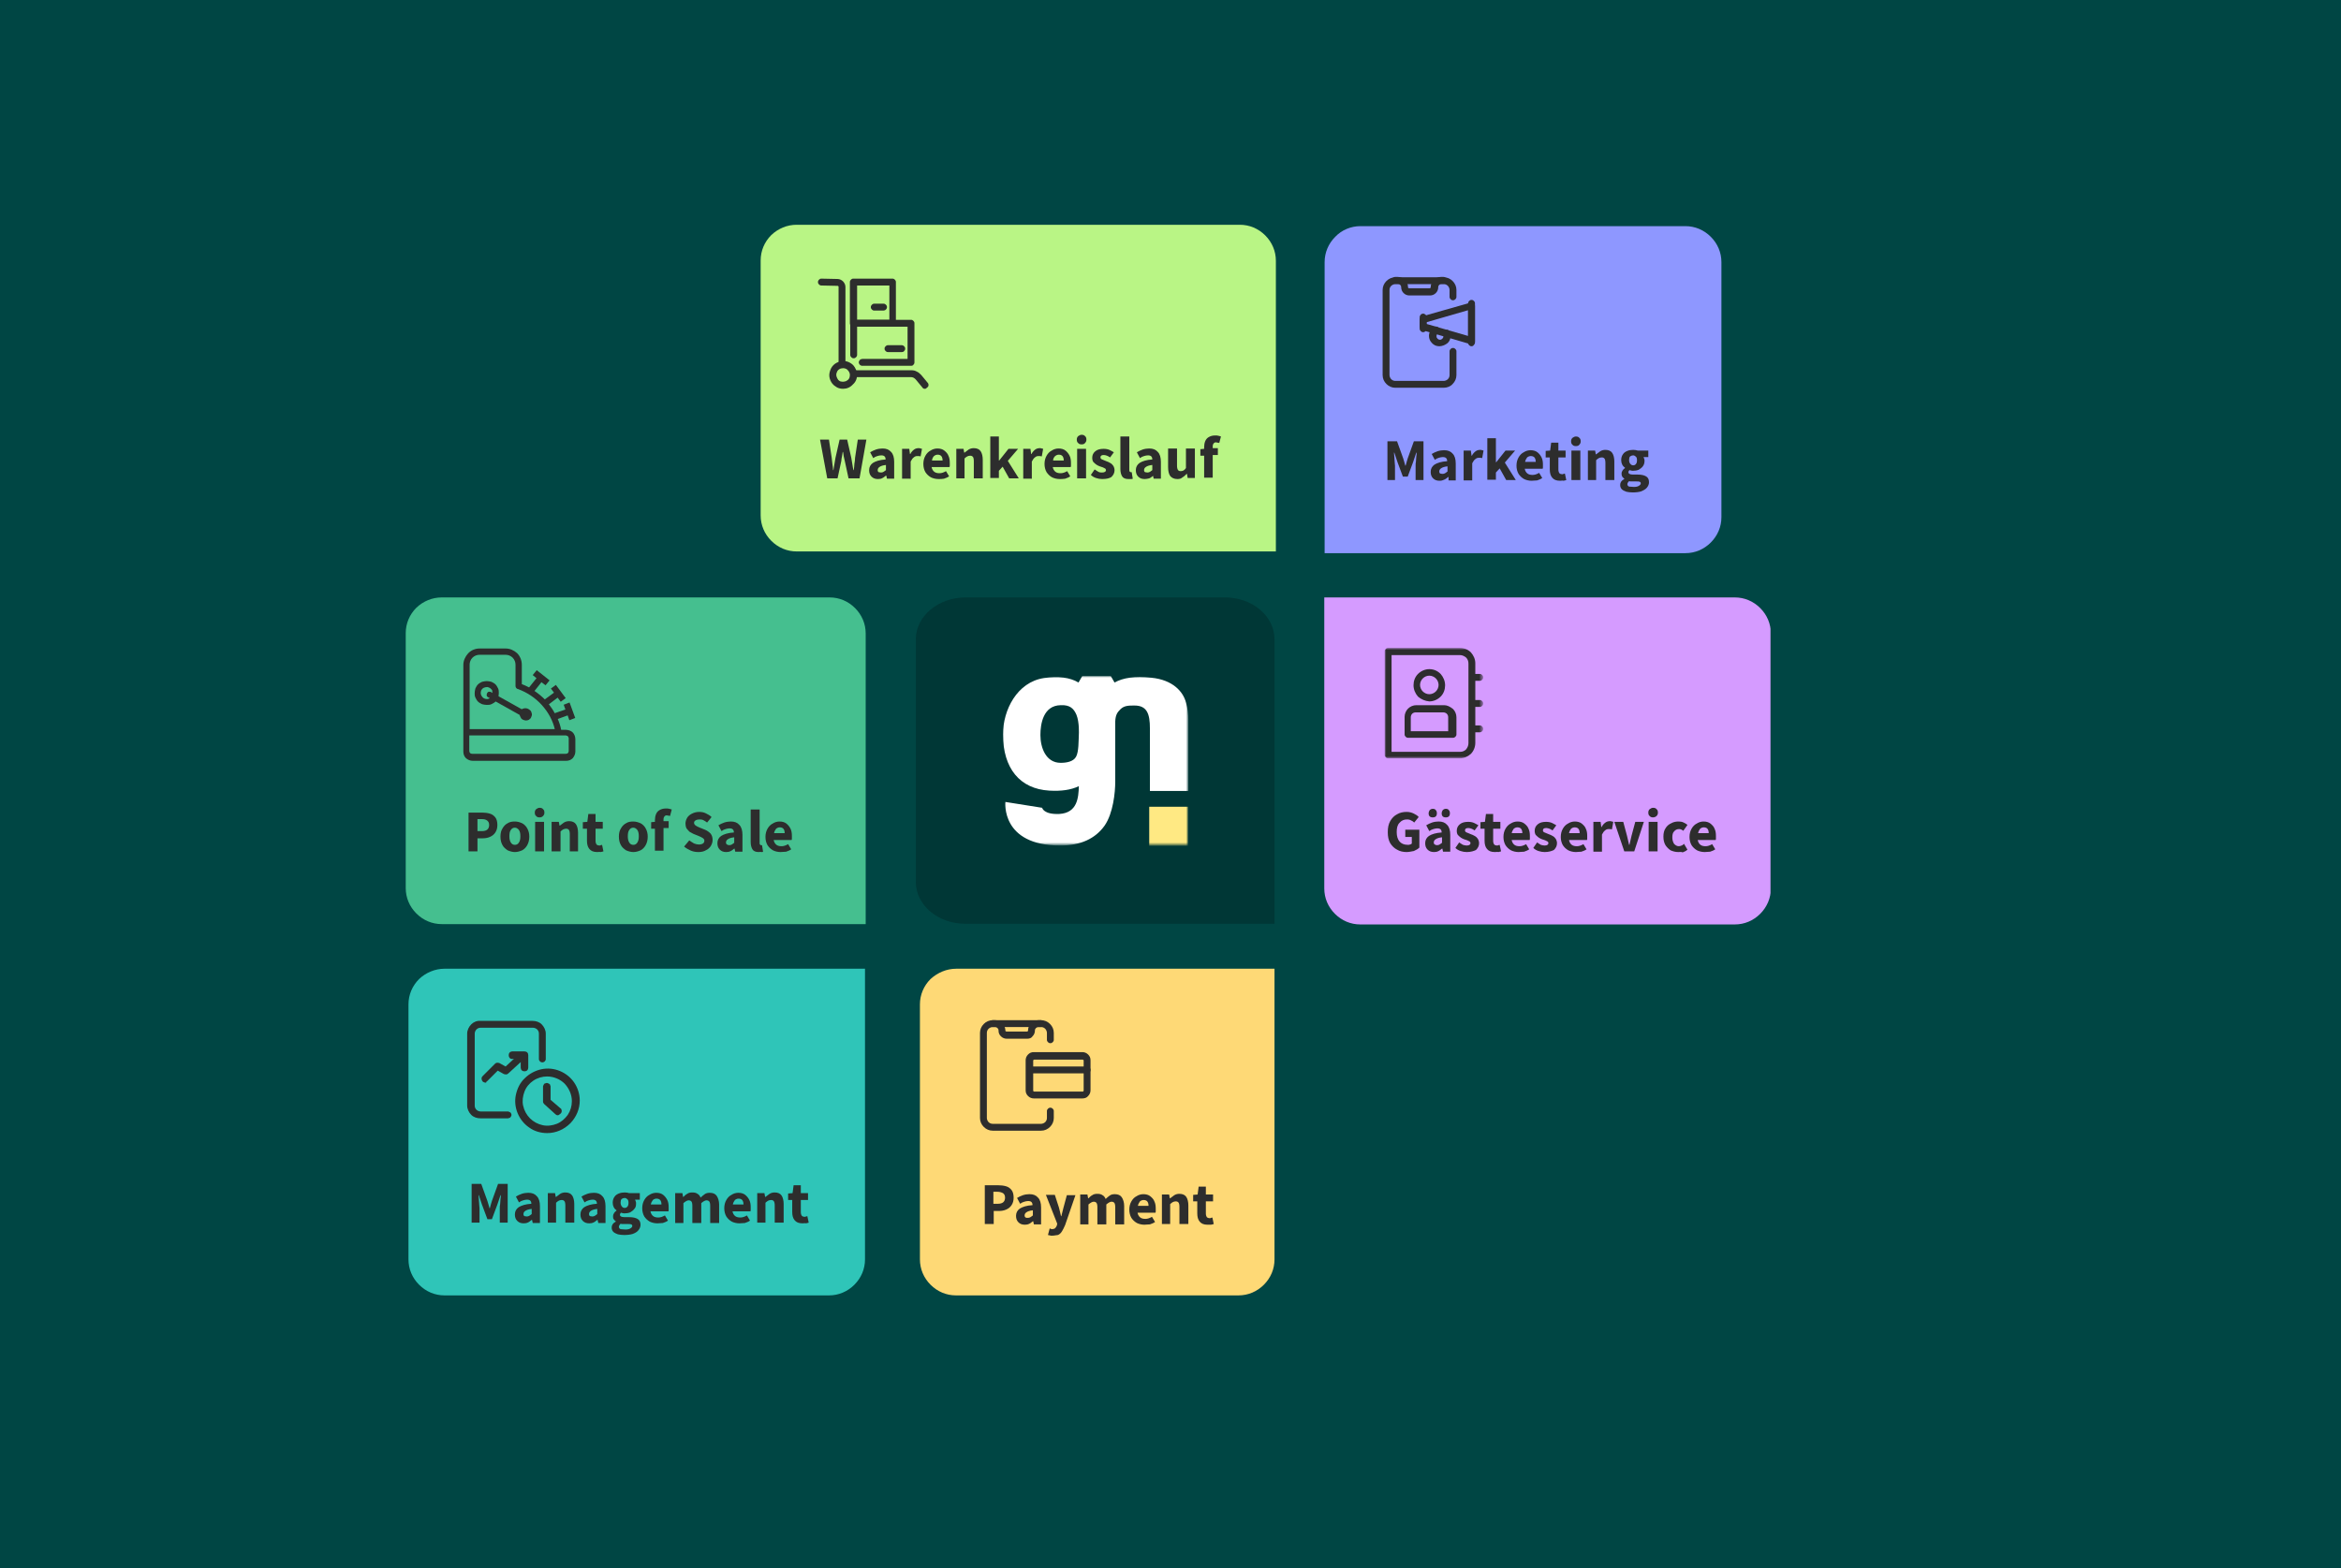 <?xml version="1.0" encoding="UTF-8"?>
<svg xmlns="http://www.w3.org/2000/svg" xmlns:xlink="http://www.w3.org/1999/xlink" version="1.1" id="Ebene_1" x="0px" y="0px" width="682px" height="457px" viewBox="0 0 682 457" style="enable-background:new 0 0 682 457;" xml:space="preserve">
<style type="text/css">
	.st0{fill:#004644;}
	.st1{clip-path:url(#SVGID_00000120551564791597350860000001535069603464627590_);}
	.st2{fill:#8E97FF;}
	.st3{fill:#2D2D2D;}
	.st4{fill:#D59BFF;}
	.st5{fill:#FFFFFF;filter:url(#Adobe_OpacityMaskFilter);}
	.st6{mask:url(#mask0_6166_1026_00000174583224778045710990000016308843390664448397_);}
	.st7{fill:#FED976;}
	.st8{fill:#2FC5B8;}
	.st9{fill:#45BF8F;}
	.st10{fill:#2D2D2D;stroke:#2D2D2D;stroke-width:0.434;}
	.st11{fill-rule:evenodd;clip-rule:evenodd;fill:#2D2D2D;stroke:#2D2D2D;stroke-width:0.434;}
	.st12{fill:#B9F585;}
	.st13{fill:#003736;}
	.st14{fill:#FFFFFF;filter:url(#Adobe_OpacityMaskFilter_00000082357086520851385230000016328770293585007791_);}
	.st15{mask:url(#mask1_6166_1026_00000054972386412040976490000009218390192425725367_);}
	.st16{fill:#FFFFFF;}
	.st17{fill:#FFE983;}
</style>
<polyline class="st0" points="0,0 682,0 682,457 0,457 "></polyline>
<g>
	<g>
		<g>
			<g>
				<defs>
					<rect id="SVGID_1_" x="118.2" y="65.5" width="397.6" height="312"></rect>
				</defs>
				<clipPath id="SVGID_00000047021174761721802450000014300429180601799832_">
					<use xlink:href="#SVGID_1_" style="overflow:visible;"></use>
				</clipPath>
				<g style="clip-path:url(#SVGID_00000047021174761721802450000014300429180601799832_);">
					<path class="st2" d="M396.3,65.9h94.7c2.8,0,5.4,1.1,7.4,3.1c2,2,3.1,4.6,3.1,7.4v74.3c0,2.8-1.1,5.4-3.1,7.4       c-2,2-4.6,3.1-7.4,3.1H385.9V76.4c0-2.8,1.1-5.4,3.1-7.4C390.9,67,393.6,65.9,396.3,65.9z"></path>
					<path class="st3" d="M404.2,139.9v-11.3h2.8l1.8,5c0.1,0.3,0.2,0.7,0.3,1s0.2,0.7,0.3,1.1h0.1c0.1-0.3,0.2-0.7,0.3-1.1       c0.1-0.4,0.2-0.7,0.3-1l1.8-5h2.8v11.3h-2.3v-4.2c0-0.4,0-0.8,0.1-1.2c0-0.5,0.1-0.9,0.1-1.4c0.1-0.5,0.1-0.9,0.1-1.2h-0.1       l-0.9,2.7l-1.6,4.3h-1.4l-1.6-4.3l-0.9-2.7h-0.1c0,0.4,0.1,0.8,0.1,1.2c0,0.5,0.1,0.9,0.1,1.4c0,0.5,0.1,0.9,0.1,1.2v4.2H404.2       z M419.4,140.1c-0.8,0-1.4-0.2-1.9-0.7c-0.5-0.5-0.7-1.1-0.7-1.9c0-0.9,0.4-1.6,1.1-2.1c0.8-0.5,2-0.9,3.7-1       c0-0.4-0.1-0.7-0.3-0.9c-0.2-0.2-0.5-0.3-1-0.3c-0.4,0-0.7,0.1-1.1,0.2c-0.4,0.1-0.8,0.3-1.2,0.6l-0.9-1.7       c0.5-0.3,1.1-0.6,1.7-0.8c0.6-0.2,1.3-0.3,1.9-0.3c1.1,0,1.9,0.3,2.5,1c0.6,0.6,0.9,1.6,0.9,2.9v4.9h-2.1L422,139h-0.1       c-0.4,0.3-0.7,0.6-1.2,0.8C420.3,140,419.9,140.1,419.4,140.1z M420.3,138.1c0.3,0,0.5-0.1,0.7-0.2c0.2-0.1,0.4-0.3,0.7-0.5       v-1.5c-0.9,0.1-1.5,0.3-1.9,0.6c-0.3,0.2-0.5,0.5-0.5,0.9c0,0.3,0.1,0.5,0.3,0.6C419.7,138,420,138.1,420.3,138.1z        M426.4,139.9v-8.6h2.1l0.2,1.5h0.1c0.3-0.6,0.7-1,1.1-1.3c0.4-0.3,0.9-0.4,1.3-0.4c0.2,0,0.4,0,0.6,0.1c0.2,0,0.3,0.1,0.4,0.1       l-0.4,2.2c-0.2,0-0.3-0.1-0.5-0.1c-0.1,0-0.3,0-0.5,0c-0.3,0-0.7,0.1-1,0.4c-0.3,0.2-0.6,0.6-0.9,1.2v5H426.4z M433.3,139.9       v-12.2h2.5v7h0.1l2.7-3.4h2.8l-3,3.5l3.2,5.1h-2.8l-1.9-3.4l-1.1,1.2v2.1H433.3z M446.2,140.1c-0.8,0-1.6-0.2-2.2-0.5       c-0.7-0.4-1.2-0.9-1.6-1.5c-0.4-0.7-0.6-1.5-0.6-2.4c0-0.9,0.2-1.7,0.6-2.4c0.4-0.7,0.9-1.2,1.5-1.5c0.6-0.4,1.3-0.6,2-0.6       c0.8,0,1.5,0.2,2,0.6c0.5,0.4,0.9,0.9,1.2,1.5c0.3,0.6,0.4,1.3,0.4,2.1c0,0.2,0,0.4,0,0.7c0,0.2,0,0.4-0.1,0.5h-5.2       c0.1,0.6,0.4,1.1,0.8,1.4c0.4,0.3,0.9,0.4,1.5,0.4c0.6,0,1.2-0.2,1.9-0.6l0.9,1.5c-0.4,0.3-0.9,0.5-1.5,0.7       C447.2,140,446.7,140.1,446.2,140.1z M444.3,134.6h3.1c0-0.5-0.1-0.9-0.3-1.2c-0.2-0.3-0.6-0.5-1.1-0.5c-0.4,0-0.7,0.1-1.1,0.4       C444.6,133.7,444.4,134.1,444.3,134.6z M454.5,140.1c-1.1,0-1.8-0.3-2.3-0.9c-0.5-0.6-0.7-1.4-0.7-2.4v-3.5h-1.2v-1.9l1.3-0.1       l0.3-2.3h2.1v2.3h2.1v2h-2.1v3.5c0,0.5,0.1,0.8,0.3,1.1c0.2,0.2,0.5,0.3,0.8,0.3c0.1,0,0.3,0,0.4-0.1c0.1,0,0.3-0.1,0.4-0.1       l0.4,1.9c-0.2,0.1-0.5,0.1-0.8,0.2C455.3,140,454.9,140.1,454.5,140.1z M457.8,139.9v-8.6h2.6v8.6H457.8z M459.1,130       c-0.4,0-0.8-0.1-1-0.4c-0.3-0.2-0.4-0.6-0.4-1c0-0.4,0.1-0.7,0.4-1c0.3-0.2,0.6-0.4,1-0.4c0.4,0,0.8,0.1,1,0.4       c0.3,0.2,0.4,0.6,0.4,1c0,0.4-0.1,0.7-0.4,1C459.9,129.9,459.5,130,459.1,130z M462.6,139.9v-8.6h2.1l0.2,1.1h0.1       c0.4-0.3,0.8-0.6,1.2-0.9c0.5-0.3,1-0.4,1.5-0.4c0.9,0,1.6,0.3,2,0.9c0.4,0.6,0.6,1.5,0.6,2.5v5.4h-2.6v-5       c0-0.6-0.1-1.1-0.3-1.3c-0.2-0.2-0.4-0.3-0.8-0.3c-0.3,0-0.6,0.1-0.8,0.2c-0.2,0.1-0.5,0.3-0.8,0.6v5.8H462.6z M475.6,143.5       c-0.7,0-1.3-0.1-1.8-0.2c-0.5-0.2-1-0.4-1.3-0.7c-0.3-0.3-0.5-0.7-0.5-1.3c0-0.7,0.4-1.3,1.2-1.7v-0.1       c-0.2-0.2-0.4-0.3-0.6-0.6c-0.1-0.2-0.2-0.5-0.2-0.9c0-0.3,0.1-0.6,0.3-0.9c0.2-0.3,0.4-0.5,0.7-0.7v-0.1       c-0.3-0.2-0.6-0.5-0.8-0.9c-0.2-0.4-0.3-0.8-0.3-1.3c0-0.7,0.2-1.3,0.5-1.7c0.3-0.5,0.8-0.8,1.3-1c0.5-0.2,1.1-0.3,1.7-0.3       c0.5,0,1,0.1,1.3,0.2h3.1v1.9h-1.4c0.1,0.1,0.1,0.3,0.2,0.5c0.1,0.2,0.1,0.4,0.1,0.6c0,0.7-0.2,1.2-0.5,1.6       c-0.3,0.4-0.7,0.7-1.2,1c-0.5,0.2-1.1,0.3-1.7,0.3c-0.3,0-0.7-0.1-1-0.2c-0.2,0.2-0.3,0.4-0.3,0.6c0,0.2,0.1,0.4,0.3,0.5       c0.2,0.1,0.5,0.2,1,0.2h1.4c1.1,0,1.9,0.2,2.4,0.5c0.6,0.3,0.9,0.9,0.9,1.7c0,0.6-0.2,1.1-0.6,1.6c-0.4,0.5-1,0.8-1.7,1.1       C477.5,143.4,476.6,143.5,475.6,143.5z M475.8,135.6c0.3,0,0.6-0.1,0.8-0.4c0.2-0.2,0.3-0.6,0.3-1.1c0-0.5-0.1-0.8-0.3-1       c-0.2-0.2-0.5-0.4-0.8-0.4s-0.6,0.1-0.9,0.3c-0.2,0.2-0.3,0.6-0.3,1c0,0.5,0.1,0.8,0.3,1.1       C475.2,135.5,475.5,135.6,475.8,135.6z M476,141.9c0.6,0,1.1-0.1,1.4-0.3c0.4-0.2,0.6-0.5,0.6-0.7c0-0.3-0.1-0.4-0.3-0.5       c-0.2-0.1-0.5-0.1-1-0.1h-0.9c-0.3,0-0.5,0-0.7,0c-0.2,0-0.3,0-0.5-0.1c-0.3,0.3-0.5,0.6-0.5,0.9c0,0.3,0.2,0.6,0.5,0.7       C475,141.8,475.5,141.9,476,141.9z"></path>
					<path class="st3" d="M416.6,86.1h-6c-0.6,0-1.2-0.2-1.7-0.7c-0.4-0.4-0.7-1-0.7-1.7c0-0.3-0.1-0.5-0.3-0.7       c-0.2-0.2-0.4-0.3-0.7-0.3h-0.7c-0.3,0-0.5-0.1-0.7-0.3c-0.2-0.2-0.3-0.4-0.3-0.7c0-0.3,0.1-0.5,0.3-0.7       c0.2-0.2,0.4-0.3,0.7-0.3h0.7c0.8,0,1.6,0.3,2.1,0.9c0.6,0.6,0.9,1.3,0.9,2.1c0,0.1,0,0.2,0.1,0.2c0.1,0.1,0.1,0.1,0.2,0.1h6       c0.1,0,0.2,0,0.2-0.1c0.1-0.1,0.1-0.1,0.1-0.2c0-0.8,0.3-1.6,0.9-2.1c0.6-0.6,1.3-0.9,2.1-0.9h0.7c0.3,0,0.5,0.1,0.7,0.3       c0.2,0.2,0.3,0.4,0.3,0.7c0,0.3-0.1,0.5-0.3,0.7c-0.2,0.2-0.4,0.3-0.7,0.3H420c-0.3,0-0.5,0.1-0.7,0.3       c-0.2,0.2-0.3,0.4-0.3,0.7c0,0.6-0.2,1.2-0.7,1.7C417.8,85.9,417.2,86.1,416.6,86.1z"></path>
					<path class="st3" d="M420.6,113h-14.1c-1,0-1.9-0.4-2.6-1.1c-0.7-0.7-1.1-1.6-1.1-2.6V84.5c0-1,0.4-1.9,1.1-2.6       c0.7-0.7,1.6-1.1,2.6-1.1h14.1c1,0,1.9,0.4,2.6,1.1c0.7,0.7,1.1,1.6,1.1,2.6v2c0,0.3-0.1,0.5-0.3,0.7c-0.2,0.2-0.4,0.3-0.7,0.3       s-0.5-0.1-0.7-0.3c-0.2-0.2-0.3-0.4-0.3-0.7v-2c0-0.4-0.2-0.9-0.5-1.2c-0.3-0.3-0.7-0.5-1.2-0.5h-14.1c-0.4,0-0.9,0.2-1.2,0.5       c-0.3,0.3-0.5,0.7-0.5,1.2v24.8c0,0.4,0.2,0.9,0.5,1.2c0.3,0.3,0.7,0.5,1.2,0.5h14.1c0.4,0,0.9-0.2,1.2-0.5       c0.3-0.3,0.5-0.7,0.5-1.2v-6.9c0-0.3,0.1-0.5,0.3-0.7c0.2-0.2,0.4-0.3,0.7-0.3c0.3,0,0.5,0.1,0.7,0.3c0.2,0.2,0.3,0.4,0.3,0.7       v6.9c0,1-0.4,1.9-1.1,2.6C422.6,112.6,421.6,113,420.6,113z"></path>
					<path class="st3" d="M428.7,100.3c-0.1,0-0.2,0-0.3,0l-14.1-4.1c-0.2-0.1-0.4-0.2-0.5-0.4c-0.1-0.2-0.2-0.4-0.2-0.6v-2       c0-0.2,0.1-0.4,0.2-0.6c0.1-0.2,0.3-0.3,0.5-0.4l14.1-4c0.1,0,0.3-0.1,0.5,0c0.2,0,0.3,0.1,0.4,0.2c0.1,0.1,0.2,0.2,0.3,0.4       c0.1,0.1,0.1,0.3,0.1,0.4v10.2c0,0.2,0,0.3-0.1,0.5c-0.1,0.1-0.2,0.3-0.3,0.4C429.1,100.2,428.9,100.3,428.7,100.3z        M415.6,94.4l12.1,3.5v-7.5l-12.1,3.5V94.4z"></path>
					<path class="st3" d="M428.7,100.9c-0.3,0-0.5-0.1-0.7-0.3c-0.2-0.2-0.3-0.4-0.3-0.7V88.4c0-0.3,0.1-0.5,0.3-0.7       c0.2-0.2,0.4-0.3,0.7-0.3c0.3,0,0.5,0.1,0.7,0.3c0.2,0.2,0.3,0.4,0.3,0.7v11.4c0,0.3-0.1,0.5-0.3,0.7       C429.2,100.8,429,100.9,428.7,100.9z"></path>
					<path class="st3" d="M414.6,96.8c-0.3,0-0.5-0.1-0.7-0.3c-0.2-0.2-0.3-0.4-0.3-0.7v-3.4c0-0.1,0-0.3,0.1-0.4       c0.1-0.1,0.1-0.2,0.2-0.3c0.1-0.1,0.2-0.2,0.3-0.2c0.1-0.1,0.3-0.1,0.4-0.1c0.1,0,0.3,0,0.4,0.1c0.1,0.1,0.2,0.1,0.3,0.2       c0.1,0.1,0.2,0.2,0.2,0.3c0.1,0.1,0.1,0.3,0.1,0.4v3.4c0,0.3-0.1,0.5-0.3,0.7C415.1,96.7,414.9,96.8,414.6,96.8z"></path>
					<path class="st3" d="M419.3,100.9c-0.8,0-1.6-0.3-2.1-0.9c-0.6-0.6-0.9-1.3-0.9-2.1c0-0.5,0.1-1,0.4-1.5s0.6-0.8,1.1-1.1       c0.2-0.1,0.5-0.2,0.8-0.1c0.1,0,0.2,0.1,0.4,0.2c0.1,0.1,0.2,0.2,0.3,0.3c0.1,0.1,0.1,0.2,0.1,0.4c0,0.1,0,0.3,0,0.4       s-0.1,0.2-0.2,0.4c-0.1,0.1-0.2,0.2-0.3,0.3c-0.1,0.1-0.3,0.2-0.3,0.3c-0.1,0.1-0.1,0.3-0.1,0.5c0,0.3,0.1,0.5,0.3,0.7       c0.2,0.2,0.4,0.3,0.7,0.3c0.3,0,0.5-0.1,0.7-0.3c0.2-0.2,0.3-0.4,0.3-0.7c0-0.1,0-0.3-0.1-0.4c-0.1-0.2-0.1-0.5,0-0.8       s0.3-0.5,0.5-0.6c0.2-0.1,0.5-0.1,0.8-0.1c0.2,0.1,0.5,0.2,0.6,0.5c0.2,0.4,0.3,0.9,0.3,1.3c0,0.8-0.3,1.6-0.9,2.1       C420.9,100.6,420.1,100.9,419.3,100.9z"></path>
					<path class="st4" d="M385.9,174.1h119.5c2.8,0,5.4,1.1,7.4,3.1c2,2,3.1,4.6,3.1,7.4v74.3c0,2.8-1.1,5.4-3.1,7.4       c-2,2-4.6,3.1-7.4,3.1H396.3c-2.8,0-5.4-1.1-7.4-3.1c-2-2-3.1-4.6-3.1-7.4V174.1z"></path>
					<path class="st3" d="M409.8,248.3c-1,0-2-0.2-2.8-0.7c-0.8-0.4-1.5-1.1-2-1.9c-0.5-0.9-0.7-1.9-0.7-3.2c0-1.3,0.2-2.3,0.7-3.2       c0.5-0.9,1.2-1.6,2-2c0.8-0.5,1.8-0.7,2.8-0.7c0.8,0,1.5,0.2,2.1,0.5c0.6,0.3,1.1,0.6,1.4,1l-1.3,1.6c-0.3-0.3-0.6-0.5-0.9-0.6       c-0.3-0.2-0.7-0.3-1.2-0.3c-0.9,0-1.6,0.3-2.2,1c-0.6,0.6-0.8,1.5-0.8,2.7c0,1.2,0.3,2.1,0.8,2.7c0.5,0.6,1.3,1,2.4,1       c0.2,0,0.5,0,0.7-0.1c0.2-0.1,0.4-0.1,0.5-0.3v-1.9h-1.9v-2.1h4.1v5.2c-0.4,0.4-0.9,0.7-1.6,1       C411.3,248.1,410.5,248.3,409.8,248.3z M417.8,248.3c-0.8,0-1.4-0.2-1.9-0.7c-0.5-0.5-0.7-1.1-0.7-1.9c0-0.9,0.4-1.6,1.1-2.1       c0.8-0.5,2-0.9,3.7-1c0-0.4-0.1-0.7-0.3-0.9c-0.2-0.2-0.5-0.3-1-0.3c-0.4,0-0.7,0.1-1.1,0.2c-0.4,0.1-0.8,0.3-1.2,0.6l-0.9-1.7       c0.5-0.3,1.1-0.6,1.7-0.8c0.6-0.2,1.3-0.3,1.9-0.3c1.1,0,1.9,0.3,2.5,1c0.6,0.6,0.9,1.6,0.9,2.9v4.9h-2.1l-0.2-0.9h-0.1       c-0.4,0.3-0.7,0.6-1.2,0.8C418.7,248.2,418.3,248.3,417.8,248.3z M418.7,246.3c0.3,0,0.5-0.1,0.7-0.2c0.2-0.1,0.4-0.3,0.7-0.5       V244c-0.9,0.1-1.5,0.3-1.9,0.6c-0.3,0.2-0.5,0.5-0.5,0.9c0,0.3,0.1,0.5,0.3,0.6C418.1,246.2,418.4,246.3,418.7,246.3z        M417.4,238.2c-0.4,0-0.7-0.1-0.9-0.3c-0.2-0.2-0.3-0.5-0.3-0.9c0-0.3,0.1-0.6,0.3-0.9c0.2-0.2,0.5-0.4,0.9-0.4       c0.4,0,0.7,0.1,0.9,0.4c0.2,0.2,0.3,0.5,0.3,0.9c0,0.4-0.1,0.7-0.3,0.9C418.1,238.1,417.8,238.2,417.4,238.2z M421.2,238.2       c-0.4,0-0.7-0.1-0.9-0.3c-0.2-0.2-0.3-0.5-0.3-0.9c0-0.3,0.1-0.6,0.3-0.9c0.2-0.2,0.5-0.4,0.9-0.4c0.4,0,0.7,0.1,0.9,0.4       c0.2,0.2,0.3,0.5,0.3,0.9c0,0.4-0.1,0.7-0.3,0.9C421.9,238.1,421.6,238.2,421.2,238.2z M427.3,248.3c-0.6,0-1.2-0.1-1.8-0.3       c-0.6-0.2-1.1-0.5-1.5-0.9l1.1-1.6c0.4,0.3,0.8,0.5,1.1,0.7c0.4,0.1,0.7,0.2,1.1,0.2c0.4,0,0.7-0.1,0.8-0.2       c0.2-0.1,0.3-0.3,0.3-0.5c0-0.2-0.1-0.4-0.3-0.5c-0.2-0.1-0.4-0.2-0.6-0.3c-0.3-0.1-0.5-0.2-0.9-0.3c-0.3-0.1-0.7-0.3-1-0.5       c-0.3-0.2-0.6-0.5-0.9-0.8c-0.2-0.3-0.3-0.7-0.3-1.2c0-0.8,0.3-1.4,0.9-1.9c0.6-0.5,1.4-0.7,2.4-0.7c0.7,0,1.2,0.1,1.7,0.3       c0.5,0.2,0.9,0.5,1.3,0.7l-1.1,1.5c-0.3-0.2-0.6-0.4-0.9-0.5c-0.3-0.1-0.6-0.2-0.9-0.2c-0.7,0-1,0.2-1,0.7       c0,0.3,0.2,0.5,0.5,0.6c0.3,0.1,0.7,0.3,1.2,0.5c0.4,0.1,0.7,0.3,1.1,0.5c0.4,0.2,0.7,0.5,0.9,0.8c0.2,0.3,0.4,0.8,0.4,1.3       c0,0.8-0.3,1.4-0.9,2C429.4,248,428.5,248.3,427.3,248.3z M435.5,248.3c-1.1,0-1.8-0.3-2.3-0.9c-0.5-0.6-0.7-1.4-0.7-2.4v-3.5       h-1.2v-1.9l1.3-0.1l0.3-2.3h2.1v2.3h2.1v2h-2.1v3.5c0,0.5,0.1,0.8,0.3,1.1c0.2,0.2,0.5,0.3,0.8,0.3c0.1,0,0.3,0,0.4-0.1       c0.2,0,0.3-0.1,0.4-0.1l0.4,1.9c-0.2,0.1-0.5,0.1-0.8,0.2C436.3,248.2,435.9,248.3,435.5,248.3z M442.4,248.3       c-0.8,0-1.6-0.2-2.2-0.5c-0.7-0.4-1.2-0.9-1.6-1.5c-0.4-0.7-0.6-1.5-0.6-2.4c0-0.9,0.2-1.7,0.6-2.4c0.4-0.7,0.9-1.2,1.5-1.5       c0.6-0.4,1.3-0.6,2-0.6c0.8,0,1.5,0.2,2,0.6c0.5,0.4,1,0.9,1.2,1.5c0.3,0.6,0.4,1.3,0.4,2.1c0,0.2,0,0.4,0,0.7       c0,0.2,0,0.4-0.1,0.5h-5.2c0.1,0.6,0.4,1.1,0.8,1.4c0.4,0.3,0.9,0.4,1.5,0.4c0.6,0,1.2-0.2,1.9-0.6l0.9,1.5       c-0.4,0.3-0.9,0.5-1.5,0.7C443.4,248.2,442.9,248.3,442.4,248.3z M440.4,242.8h3.1c0-0.5-0.1-0.9-0.3-1.2       c-0.2-0.3-0.6-0.5-1.1-0.5c-0.4,0-0.7,0.1-1.1,0.4C440.7,241.9,440.5,242.3,440.4,242.8z M450,248.3c-0.6,0-1.2-0.1-1.8-0.3       c-0.6-0.2-1.1-0.5-1.5-0.9l1.1-1.6c0.4,0.3,0.8,0.5,1.1,0.7c0.4,0.1,0.7,0.2,1.1,0.2c0.4,0,0.7-0.1,0.8-0.2       c0.2-0.1,0.3-0.3,0.3-0.5c0-0.2-0.1-0.4-0.3-0.5c-0.2-0.1-0.4-0.2-0.6-0.3c-0.3-0.1-0.5-0.2-0.9-0.3c-0.3-0.1-0.7-0.3-1-0.5       c-0.3-0.2-0.6-0.5-0.9-0.8c-0.2-0.3-0.3-0.7-0.3-1.2c0-0.8,0.3-1.4,0.9-1.9c0.6-0.5,1.4-0.7,2.4-0.7c0.7,0,1.2,0.1,1.7,0.3       c0.5,0.2,0.9,0.5,1.3,0.7l-1.1,1.5c-0.3-0.2-0.6-0.4-0.9-0.5c-0.3-0.1-0.6-0.2-0.9-0.2c-0.7,0-1,0.2-1,0.7       c0,0.3,0.2,0.5,0.5,0.6c0.3,0.1,0.7,0.3,1.2,0.5c0.4,0.1,0.7,0.3,1.1,0.5c0.4,0.2,0.7,0.5,0.9,0.8c0.2,0.3,0.4,0.8,0.4,1.3       c0,0.8-0.3,1.4-0.9,2C452.1,248,451.2,248.3,450,248.3z M459.1,248.3c-0.8,0-1.6-0.2-2.2-0.5c-0.7-0.4-1.2-0.9-1.6-1.5       c-0.4-0.7-0.6-1.5-0.6-2.4c0-0.9,0.2-1.7,0.6-2.4c0.4-0.7,0.9-1.2,1.5-1.5c0.6-0.4,1.3-0.6,2-0.6c0.8,0,1.5,0.2,2,0.6       c0.5,0.4,1,0.9,1.2,1.5c0.3,0.6,0.4,1.3,0.4,2.1c0,0.2,0,0.4,0,0.7c0,0.2,0,0.4-0.1,0.5h-5.2c0.1,0.6,0.4,1.1,0.8,1.4       c0.4,0.3,0.9,0.4,1.5,0.4c0.6,0,1.2-0.2,1.9-0.6l0.9,1.5c-0.4,0.3-0.9,0.5-1.5,0.7C460.1,248.2,459.6,248.3,459.1,248.3z        M457.1,242.8h3.1c0-0.5-0.1-0.9-0.3-1.2c-0.2-0.3-0.6-0.5-1.1-0.5c-0.4,0-0.7,0.1-1.1,0.4       C457.4,241.9,457.2,242.3,457.1,242.8z M464.2,248.1v-8.6h2.1l0.2,1.5h0.1c0.3-0.6,0.7-1,1.1-1.3c0.4-0.3,0.9-0.4,1.3-0.4       c0.2,0,0.4,0,0.6,0.1c0.2,0,0.3,0.1,0.4,0.1l-0.4,2.2c-0.1,0-0.3-0.1-0.5-0.1c-0.1,0-0.3,0-0.5,0c-0.3,0-0.7,0.1-1,0.4       c-0.3,0.2-0.6,0.6-0.9,1.2v5H464.2z M473.2,248.1l-2.9-8.6h2.6l1.1,4.1c0.1,0.4,0.2,0.9,0.3,1.3c0.1,0.4,0.2,0.9,0.3,1.3h0.1       c0.1-0.5,0.2-0.9,0.3-1.3c0.1-0.5,0.2-0.9,0.3-1.3l1.1-4.1h2.5l-2.8,8.6H473.2z M480.3,248.1v-8.6h2.6v8.6H480.3z M481.6,238.2       c-0.4,0-0.8-0.1-1-0.4c-0.3-0.2-0.4-0.6-0.4-1c0-0.4,0.1-0.7,0.4-1c0.3-0.2,0.6-0.4,1-0.4c0.4,0,0.8,0.1,1,0.4       c0.3,0.2,0.4,0.6,0.4,1c0,0.4-0.1,0.7-0.4,1C482.4,238,482,238.2,481.6,238.2z M488.9,248.3c-0.8,0-1.5-0.2-2.2-0.5       c-0.6-0.4-1.1-0.9-1.5-1.5c-0.4-0.7-0.6-1.5-0.6-2.5c0-1,0.2-1.8,0.6-2.4c0.4-0.7,1-1.2,1.7-1.5c0.7-0.4,1.4-0.5,2.2-0.5       c0.5,0,1,0.1,1.4,0.3c0.4,0.2,0.8,0.4,1.1,0.7l-1.2,1.7c-0.4-0.3-0.8-0.5-1.2-0.5c-0.6,0-1.1,0.2-1.5,0.7       c-0.4,0.4-0.5,1-0.5,1.8c0,0.7,0.2,1.3,0.5,1.8c0.4,0.4,0.8,0.7,1.4,0.7c0.3,0,0.5-0.1,0.8-0.2c0.3-0.1,0.5-0.3,0.7-0.5l1,1.7       c-0.4,0.4-0.9,0.6-1.4,0.8C489.9,248.2,489.4,248.3,488.9,248.3z M496.6,248.3c-0.8,0-1.6-0.2-2.2-0.5       c-0.7-0.4-1.2-0.9-1.6-1.5c-0.4-0.7-0.6-1.5-0.6-2.4c0-0.9,0.2-1.7,0.6-2.4c0.4-0.7,0.9-1.2,1.5-1.5c0.6-0.4,1.3-0.6,2-0.6       c0.8,0,1.5,0.2,2,0.6c0.5,0.4,1,0.9,1.2,1.5c0.3,0.6,0.4,1.3,0.4,2.1c0,0.2,0,0.4,0,0.7c0,0.2,0,0.4-0.1,0.5h-5.2       c0.1,0.6,0.4,1.1,0.8,1.4c0.4,0.3,0.9,0.4,1.5,0.4c0.6,0,1.2-0.2,1.9-0.6l0.9,1.5c-0.4,0.3-0.9,0.5-1.5,0.7       C497.7,248.2,497.1,248.3,496.6,248.3z M494.7,242.8h3.1c0-0.5-0.1-0.9-0.3-1.2c-0.2-0.3-0.6-0.5-1.1-0.5       c-0.4,0-0.7,0.1-1.1,0.4C495,241.9,494.8,242.3,494.7,242.8z"></path>
					<defs>
						<filter id="Adobe_OpacityMaskFilter" filterUnits="userSpaceOnUse" x="403.4" y="188.9" width="28.7" height="32.2">
							<feColorMatrix type="matrix" values="1 0 0 0 0  0 1 0 0 0  0 0 1 0 0  0 0 0 1 0"></feColorMatrix>
						</filter>
					</defs>
					
						<mask maskUnits="userSpaceOnUse" x="403.4" y="188.9" width="28.7" height="32.2" id="mask0_6166_1026_00000174583224778045710990000016308843390664448397_">
						<path class="st5" d="M432.1,188.9h-28.7v32.2h28.7V188.9z"></path>
					</mask>
					<g class="st6">
						<path class="st3" d="M420.7,205.5h-8.1c-0.9,0-1.8,0.4-2.4,1c-0.6,0.6-1,1.5-1,2.4v5.1c0,0.3,0.1,0.5,0.3,0.7        c0.2,0.2,0.4,0.3,0.7,0.3h13.1c0.3,0,0.5-0.1,0.7-0.3s0.3-0.4,0.3-0.7V209c0-0.9-0.4-1.8-1-2.4        C422.4,205.9,421.6,205.5,420.7,205.5z M422.1,213.1H411V209c0-0.4,0.2-0.8,0.4-1c0.3-0.3,0.7-0.4,1-0.4h8.1        c0.4,0,0.8,0.2,1,0.4c0.3,0.3,0.4,0.7,0.4,1V213.1z"></path>
						<path class="st3" d="M416.4,204.4c1.2,0,2.4-0.5,3.3-1.4c0.9-0.9,1.3-2.1,1.3-3.3c0-1.2-0.5-2.4-1.3-3.3        c-0.9-0.9-2-1.4-3.3-1.4c-1.2,0-2.4,0.5-3.3,1.4c-0.9,0.9-1.3,2.1-1.3,3.3c0,1.2,0.5,2.4,1.3,3.3        C414,203.8,415.2,204.3,416.4,204.4z M416.4,196.9c0.7,0,1.4,0.3,1.9,0.8c0.5,0.5,0.8,1.2,0.8,1.9s-0.3,1.4-0.8,1.9        c-0.5,0.5-1.2,0.8-1.9,0.8c-0.7,0-1.4-0.3-1.9-0.8c-0.5-0.5-0.8-1.2-0.8-1.9s0.3-1.4,0.8-1.9        C415,197.2,415.7,196.9,416.4,196.9z"></path>
						<path class="st3" d="M431.1,206c0.3,0,0.5-0.1,0.7-0.3s0.3-0.4,0.3-0.7c0-0.3-0.1-0.5-0.3-0.7s-0.4-0.3-0.7-0.3h-1.3v-5.6h1.3        c0.3,0,0.5-0.1,0.7-0.3s0.3-0.4,0.3-0.7c0-0.3-0.1-0.5-0.3-0.7c-0.2-0.2-0.4-0.3-0.7-0.3h-1.3v-3.1c0-1.2-0.5-2.3-1.3-3.2        c-0.8-0.8-2-1.3-3.2-1.3h-20.9c-0.3,0-0.5,0.1-0.7,0.3c-0.2,0.2-0.3,0.4-0.3,0.7v30.2c0,0.3,0.1,0.5,0.3,0.7s0.4,0.3,0.7,0.3        h20.9c1.2,0,2.3-0.5,3.2-1.3c0.8-0.8,1.3-2,1.3-3.2v-3.1h1.3c0.3,0,0.5-0.1,0.7-0.3s0.3-0.4,0.3-0.7c0-0.3-0.1-0.5-0.3-0.7        s-0.4-0.3-0.7-0.3h-1.3V206H431.1z M427.8,216.6c0,0.7-0.3,1.3-0.7,1.8c-0.5,0.5-1.1,0.7-1.8,0.7h-19.9v-28.2h19.9        c0.7,0,1.3,0.3,1.8,0.7c0.5,0.5,0.7,1.1,0.7,1.8V216.6z"></path>
					</g>
					<path class="st7" d="M278.6,282.3h92.7v84.7c0,2.8-1.1,5.4-3.1,7.4c-2,2-4.6,3.1-7.4,3.1h-82.3c-2.8,0-5.4-1.1-7.4-3.1       c-2-2-3.1-4.6-3.1-7.4v-74.3c0-2.8,1.1-5.4,3.1-7.4C273.2,283.4,275.8,282.3,278.6,282.3z"></path>
					<path class="st3" d="M286.9,356.7v-11.3h3.9c0.8,0,1.6,0.1,2.3,0.3c0.7,0.2,1.2,0.6,1.6,1.1c0.4,0.5,0.6,1.3,0.6,2.2       c0,0.9-0.2,1.6-0.6,2.2c-0.4,0.6-0.9,1-1.6,1.3c-0.7,0.3-1.4,0.4-2.2,0.4h-1.4v3.8H286.9z M289.4,350.8h1.3       c1.4,0,2.1-0.6,2.1-1.8c0-0.6-0.2-1-0.6-1.3c-0.4-0.2-0.9-0.4-1.6-0.4h-1.2V350.8z M298.6,356.9c-0.8,0-1.4-0.2-1.9-0.7       c-0.5-0.5-0.7-1.1-0.7-1.9c0-0.9,0.4-1.6,1.1-2.1c0.8-0.5,2-0.9,3.7-1c0-0.4-0.1-0.7-0.3-0.9c-0.2-0.2-0.5-0.3-1-0.3       c-0.4,0-0.7,0.1-1.1,0.2s-0.8,0.3-1.2,0.6l-0.9-1.7c0.5-0.3,1.1-0.6,1.7-0.8c0.6-0.2,1.3-0.3,1.9-0.3c1.1,0,1.9,0.3,2.5,1       c0.6,0.6,0.9,1.6,0.9,2.9v4.9h-2.1l-0.2-0.9h-0.1c-0.4,0.3-0.7,0.6-1.2,0.8C299.5,356.8,299.1,356.9,298.6,356.9z M299.5,354.9       c0.3,0,0.5-0.1,0.7-0.2c0.2-0.1,0.4-0.3,0.7-0.5v-1.5c-0.9,0.1-1.5,0.3-1.9,0.6c-0.3,0.2-0.5,0.5-0.5,0.9       c0,0.3,0.1,0.5,0.3,0.6C298.9,354.9,299.2,354.9,299.5,354.9z M306.5,360.1c-0.3,0-0.5,0-0.7-0.1c-0.2,0-0.4-0.1-0.5-0.1       l0.5-1.9c0.1,0,0.2,0,0.3,0.1c0.1,0,0.2,0.1,0.3,0.1c0.4,0,0.8-0.1,1-0.3c0.2-0.2,0.4-0.5,0.5-0.8l0.1-0.5l-3.3-8.4h2.6       l1.2,3.7c0.1,0.4,0.2,0.8,0.3,1.2c0.1,0.4,0.2,0.8,0.3,1.3h0.1c0.1-0.4,0.2-0.8,0.3-1.2c0.1-0.4,0.2-0.8,0.3-1.2l1-3.7h2.5       l-3,8.7c-0.3,0.7-0.6,1.3-0.9,1.8c-0.3,0.5-0.7,0.9-1.2,1.1C307.8,359.9,307.2,360.1,306.5,360.1z M314.7,356.7v-8.6h2.1       l0.2,1.1h0.1c0.4-0.4,0.7-0.7,1.1-0.9c0.4-0.3,0.9-0.4,1.5-0.4c0.6,0,1.1,0.1,1.5,0.4c0.4,0.2,0.7,0.6,0.9,1.1       c0.4-0.4,0.8-0.7,1.2-1c0.4-0.3,0.9-0.4,1.5-0.4c0.9,0,1.6,0.3,2,0.9c0.4,0.6,0.7,1.5,0.7,2.5v5.4h-2.6v-5       c0-0.6-0.1-1.1-0.3-1.3c-0.2-0.2-0.4-0.3-0.8-0.3c-0.4,0-0.9,0.3-1.5,0.8v5.8h-2.6v-5c0-0.6-0.1-1.1-0.3-1.3       c-0.2-0.2-0.4-0.3-0.8-0.3c-0.4,0-0.9,0.3-1.5,0.8v5.8H314.7z M333.4,356.9c-0.8,0-1.6-0.2-2.2-0.5c-0.7-0.4-1.2-0.9-1.6-1.5       c-0.4-0.7-0.6-1.5-0.6-2.4c0-0.9,0.2-1.7,0.6-2.4c0.4-0.7,0.9-1.2,1.5-1.5c0.6-0.4,1.3-0.6,2-0.6c0.8,0,1.5,0.2,2,0.6       c0.5,0.4,1,0.9,1.2,1.5c0.3,0.6,0.4,1.3,0.4,2.1c0,0.2,0,0.4,0,0.7c0,0.2,0,0.4-0.1,0.5h-5.2c0.1,0.6,0.4,1.1,0.8,1.4       c0.4,0.3,0.9,0.4,1.5,0.4c0.6,0,1.2-0.2,1.9-0.6l0.9,1.5c-0.4,0.3-0.9,0.5-1.5,0.7C334.4,356.8,333.9,356.9,333.4,356.9z        M331.5,351.4h3.1c0-0.5-0.1-0.9-0.3-1.2c-0.2-0.3-0.6-0.5-1.1-0.5c-0.4,0-0.7,0.1-1.1,0.4       C331.8,350.5,331.6,350.9,331.5,351.4z M338.5,356.7v-8.6h2.1l0.2,1.1h0.1c0.4-0.3,0.8-0.6,1.2-0.9c0.5-0.3,1-0.4,1.5-0.4       c0.9,0,1.6,0.3,2,0.9c0.4,0.6,0.6,1.5,0.6,2.5v5.4h-2.6v-5c0-0.6-0.1-1.1-0.3-1.3c-0.2-0.2-0.4-0.3-0.8-0.3       c-0.3,0-0.6,0.1-0.8,0.2c-0.2,0.1-0.5,0.3-0.8,0.6v5.8H338.5z M351.8,356.9c-1.1,0-1.8-0.3-2.3-0.9c-0.5-0.6-0.7-1.4-0.7-2.4       v-3.5h-1.2v-1.9l1.3-0.1l0.3-2.3h2.1v2.3h2.1v2h-2.1v3.5c0,0.5,0.1,0.8,0.3,1.1c0.2,0.2,0.5,0.3,0.8,0.3c0.1,0,0.3,0,0.4-0.1       c0.2,0,0.3-0.1,0.4-0.1l0.4,1.9c-0.2,0.1-0.5,0.1-0.8,0.2C352.6,356.9,352.2,356.9,351.8,356.9z"></path>
					<path class="st3" d="M315.3,320.1h-14.1c-0.6,0-1.2-0.2-1.7-0.7s-0.7-1-0.7-1.7v-8.7c0-0.6,0.2-1.2,0.7-1.7s1-0.7,1.7-0.7h14.1       c0.6,0,1.2,0.2,1.7,0.7s0.7,1,0.7,1.7v8.7c0,0.6-0.2,1.2-0.7,1.7C316.6,319.9,316,320.1,315.3,320.1z M301.3,308.8       c-0.1,0-0.2,0-0.2,0.1c-0.1,0.1-0.1,0.1-0.1,0.2v8.7c0,0.1,0,0.2,0.1,0.2c0.1,0.1,0.1,0.1,0.2,0.1h14.1c0.1,0,0.2,0,0.2-0.1       c0.1-0.1,0.1-0.1,0.1-0.2v-8.7c0-0.1,0-0.2-0.1-0.2c-0.1-0.1-0.1-0.1-0.2-0.1L301.3,308.8z"></path>
					<path class="st3" d="M316.7,312.8h-16.7c-0.3,0-0.5-0.1-0.7-0.3c-0.2-0.2-0.3-0.4-0.3-0.7c0-0.3,0.1-0.5,0.3-0.7       c0.2-0.2,0.4-0.3,0.7-0.3h16.7c0.3,0,0.5,0.1,0.7,0.3c0.2,0.2,0.3,0.4,0.3,0.7c0,0.3-0.1,0.5-0.3,0.7       C317.2,312.7,316.9,312.8,316.7,312.8z"></path>
					<path class="st3" d="M299.3,302.7h-6c-0.6,0-1.2-0.2-1.7-0.7s-0.7-1-0.7-1.7c0-0.3-0.1-0.5-0.3-0.7c-0.2-0.2-0.4-0.3-0.7-0.3       h-0.7c-0.3,0-0.5-0.1-0.7-0.3c-0.2-0.2-0.3-0.4-0.3-0.7c0-0.3,0.1-0.5,0.3-0.7c0.2-0.2,0.4-0.3,0.7-0.3h0.7       c0.8,0,1.6,0.3,2.1,0.9s0.9,1.3,0.9,2.1c0,0.1,0,0.2,0.1,0.2c0.1,0.1,0.1,0.1,0.2,0.1h6c0.1,0,0.2,0,0.2-0.1       c0.1-0.1,0.1-0.1,0.1-0.2c0-0.8,0.3-1.6,0.9-2.1s1.3-0.9,2.1-0.9h0.7c0.3,0,0.5,0.1,0.7,0.3c0.2,0.2,0.3,0.4,0.3,0.7       c0,0.3-0.1,0.5-0.3,0.7c-0.2,0.2-0.4,0.3-0.7,0.3h-0.7c-0.3,0-0.5,0.1-0.7,0.3c-0.2,0.2-0.3,0.4-0.3,0.7c0,0.6-0.2,1.2-0.7,1.7       C300.5,302.5,299.9,302.7,299.3,302.7z"></path>
					<path class="st3" d="M303.3,329.5h-14.1c-1,0-1.9-0.4-2.6-1.1c-0.7-0.7-1.1-1.6-1.1-2.6v-24.8c0-1,0.4-1.9,1.1-2.6       c0.7-0.7,1.6-1.1,2.6-1.1h14.1c1,0,1.9,0.4,2.6,1.1c0.7,0.7,1.1,1.6,1.1,2.6v2c0,0.3-0.1,0.5-0.3,0.7c-0.2,0.2-0.4,0.3-0.7,0.3       c-0.3,0-0.5-0.1-0.7-0.3c-0.2-0.2-0.3-0.4-0.3-0.7v-2c0-0.4-0.2-0.9-0.5-1.2s-0.7-0.5-1.2-0.5h-14.1c-0.4,0-0.9,0.2-1.2,0.5       s-0.5,0.7-0.5,1.2v24.8c0,0.4,0.2,0.9,0.5,1.2s0.7,0.5,1.2,0.5h14.1c0.4,0,0.9-0.2,1.2-0.5s0.5-0.7,0.5-1.2v-2       c0-0.3,0.1-0.5,0.3-0.7c0.2-0.2,0.4-0.3,0.7-0.3c0.3,0,0.5,0.1,0.7,0.3c0.2,0.2,0.3,0.4,0.3,0.7v2c0,1-0.4,1.9-1.1,2.6       C305.2,329.1,304.3,329.5,303.3,329.5z"></path>
					<path class="st8" d="M129.5,282.3h122.5v84.7c0,2.8-1.1,5.4-3.1,7.4c-2,2-4.6,3.1-7.4,3.1H129.5c-2.8,0-5.4-1.1-7.4-3.1       c-2-2-3.1-4.6-3.1-7.4v-74.3c0-2.8,1.1-5.4,3.1-7.4C124.1,283.4,126.8,282.3,129.5,282.3z"></path>
					<path class="st3" d="M137.4,356.3v-11.3h2.8l1.8,5c0.1,0.3,0.2,0.7,0.3,1c0.1,0.4,0.2,0.7,0.3,1.1h0.1c0.1-0.3,0.2-0.7,0.3-1.1       c0.1-0.4,0.2-0.7,0.3-1l1.8-5h2.8v11.3h-2.3v-4.2c0-0.4,0-0.8,0.1-1.2c0-0.5,0.1-0.9,0.1-1.4c0.1-0.5,0.1-0.9,0.1-1.2h-0.1       l-0.9,2.7l-1.6,4.3H142l-1.6-4.3l-0.9-2.7h-0.1c0,0.4,0.1,0.8,0.1,1.2c0,0.5,0.1,0.9,0.1,1.4c0,0.5,0.1,0.9,0.1,1.2v4.2H137.4z        M152.6,356.5c-0.8,0-1.4-0.2-1.9-0.7c-0.5-0.5-0.7-1.1-0.7-1.9c0-0.9,0.4-1.6,1.1-2.1c0.8-0.5,2-0.9,3.7-1       c0-0.4-0.1-0.7-0.3-0.9c-0.2-0.2-0.5-0.3-1-0.3c-0.4,0-0.7,0.1-1.1,0.2c-0.4,0.1-0.8,0.3-1.2,0.6l-0.9-1.7       c0.5-0.3,1.1-0.6,1.7-0.8c0.6-0.2,1.3-0.3,1.9-0.3c1.1,0,1.9,0.3,2.5,1c0.6,0.6,0.9,1.6,0.9,2.9v4.9h-2.1l-0.2-0.9h-0.1       c-0.4,0.3-0.7,0.6-1.2,0.8C153.5,356.4,153.1,356.5,152.6,356.5z M153.5,354.5c0.3,0,0.5-0.1,0.7-0.2c0.2-0.1,0.4-0.3,0.7-0.5       v-1.5c-0.9,0.1-1.5,0.3-1.9,0.6c-0.3,0.2-0.5,0.5-0.5,0.9c0,0.3,0.1,0.5,0.3,0.6C152.9,354.4,153.2,354.5,153.5,354.5z        M159.6,356.3v-8.6h2.1l0.2,1.1h0.1c0.4-0.3,0.8-0.6,1.2-0.9c0.5-0.3,1-0.4,1.5-0.4c0.9,0,1.6,0.3,2,0.9       c0.4,0.6,0.6,1.5,0.6,2.5v5.4h-2.6v-5c0-0.6-0.1-1.1-0.3-1.3c-0.2-0.2-0.4-0.3-0.8-0.3c-0.3,0-0.6,0.1-0.8,0.2       c-0.2,0.1-0.5,0.3-0.8,0.6v5.8H159.6z M171.7,356.5c-0.8,0-1.4-0.2-1.9-0.7c-0.5-0.5-0.7-1.1-0.7-1.9c0-0.9,0.4-1.6,1.1-2.1       c0.8-0.5,2-0.9,3.7-1c0-0.4-0.1-0.7-0.3-0.9c-0.2-0.2-0.5-0.3-1-0.3c-0.4,0-0.7,0.1-1.1,0.2c-0.4,0.1-0.8,0.3-1.2,0.6l-0.9-1.7       c0.5-0.3,1.1-0.6,1.7-0.8c0.6-0.2,1.3-0.3,1.9-0.3c1.1,0,1.9,0.3,2.5,1c0.6,0.6,0.9,1.6,0.9,2.9v4.9h-2.1l-0.2-0.9h-0.1       c-0.4,0.3-0.7,0.6-1.2,0.8C172.6,356.4,172.2,356.5,171.7,356.5z M172.6,354.5c0.3,0,0.5-0.1,0.7-0.2c0.2-0.1,0.4-0.3,0.7-0.5       v-1.5c-0.9,0.1-1.5,0.3-1.9,0.6c-0.3,0.2-0.5,0.5-0.5,0.9c0,0.3,0.1,0.5,0.3,0.6C172,354.4,172.3,354.5,172.6,354.5z        M181.8,359.9c-0.7,0-1.3-0.1-1.8-0.2c-0.5-0.2-1-0.4-1.3-0.7c-0.3-0.3-0.5-0.7-0.5-1.3c0-0.7,0.4-1.3,1.2-1.7v-0.1       c-0.2-0.1-0.4-0.3-0.6-0.6c-0.2-0.2-0.2-0.5-0.2-0.9c0-0.3,0.1-0.6,0.3-0.9c0.2-0.3,0.4-0.5,0.7-0.7v-0.1       c-0.3-0.2-0.6-0.5-0.8-0.9c-0.2-0.4-0.3-0.8-0.3-1.3c0-0.7,0.2-1.3,0.5-1.7c0.3-0.5,0.8-0.8,1.3-1c0.5-0.2,1.1-0.3,1.7-0.3       c0.5,0,1,0.1,1.3,0.2h3.1v1.9h-1.4c0.1,0.1,0.1,0.3,0.2,0.5c0.1,0.2,0.1,0.4,0.1,0.6c0,0.7-0.1,1.2-0.5,1.6       c-0.3,0.4-0.7,0.7-1.2,1c-0.5,0.2-1.1,0.3-1.7,0.3c-0.3,0-0.7-0.1-1-0.2c-0.2,0.2-0.3,0.4-0.3,0.6c0,0.2,0.1,0.4,0.3,0.5       c0.2,0.1,0.5,0.2,1,0.2h1.4c1.1,0,1.9,0.2,2.4,0.5c0.6,0.3,0.9,0.9,0.9,1.7c0,0.6-0.2,1.1-0.6,1.6c-0.4,0.5-0.9,0.8-1.7,1.1       C183.6,359.8,182.8,359.9,181.8,359.9z M182,352c0.3,0,0.6-0.1,0.8-0.4c0.2-0.2,0.3-0.6,0.3-1.1c0-0.5-0.1-0.8-0.3-1       c-0.2-0.2-0.5-0.4-0.8-0.4s-0.6,0.1-0.9,0.3c-0.2,0.2-0.3,0.6-0.3,1c0,0.5,0.1,0.8,0.3,1.1C181.4,351.9,181.6,352,182,352z        M182.2,358.3c0.6,0,1.1-0.1,1.4-0.3c0.4-0.2,0.6-0.5,0.6-0.7c0-0.3-0.1-0.4-0.3-0.5c-0.2-0.1-0.5-0.1-1-0.1H182       c-0.3,0-0.5,0-0.7,0c-0.2,0-0.3,0-0.5-0.1c-0.3,0.3-0.5,0.6-0.5,0.9c0,0.3,0.2,0.6,0.5,0.7       C181.2,358.2,181.6,358.3,182.2,358.3z M191.5,356.5c-0.8,0-1.6-0.2-2.2-0.5c-0.7-0.4-1.2-0.9-1.6-1.5       c-0.4-0.7-0.6-1.5-0.6-2.4c0-0.9,0.2-1.7,0.6-2.4c0.4-0.7,0.9-1.2,1.5-1.5c0.6-0.4,1.3-0.6,2-0.6c0.8,0,1.5,0.2,2,0.6       c0.5,0.4,0.9,0.9,1.2,1.5c0.3,0.6,0.4,1.3,0.4,2.1c0,0.2,0,0.4,0,0.7c0,0.2,0,0.4-0.1,0.5h-5.2c0.1,0.6,0.4,1.1,0.8,1.4       c0.4,0.3,0.9,0.4,1.5,0.4c0.6,0,1.2-0.2,1.9-0.6l0.9,1.5c-0.4,0.3-0.9,0.5-1.5,0.7C192.6,356.4,192.1,356.5,191.5,356.5z        M189.6,351h3.1c0-0.5-0.1-0.9-0.3-1.2c-0.2-0.3-0.6-0.5-1.1-0.5c-0.4,0-0.7,0.1-1.1,0.4C189.9,350.1,189.7,350.5,189.6,351z        M196.7,356.3v-8.6h2.1l0.2,1.1h0.1c0.4-0.4,0.7-0.7,1.1-0.9c0.4-0.3,0.9-0.4,1.5-0.4c0.6,0,1.1,0.1,1.5,0.4       c0.4,0.2,0.7,0.6,0.9,1.1c0.4-0.4,0.8-0.7,1.2-1c0.4-0.3,0.9-0.4,1.5-0.4c0.9,0,1.6,0.3,2,0.9c0.4,0.6,0.7,1.5,0.7,2.5v5.4       h-2.6v-5c0-0.6-0.1-1.1-0.3-1.3c-0.2-0.2-0.4-0.3-0.8-0.3c-0.4,0-0.9,0.3-1.5,0.8v5.8h-2.6v-5c0-0.6-0.1-1.1-0.3-1.3       c-0.2-0.2-0.4-0.3-0.8-0.3c-0.4,0-0.9,0.3-1.5,0.8v5.8H196.7z M215.4,356.5c-0.8,0-1.6-0.2-2.2-0.5c-0.7-0.4-1.2-0.9-1.6-1.5       c-0.4-0.7-0.6-1.5-0.6-2.4c0-0.9,0.2-1.7,0.6-2.4c0.4-0.7,0.9-1.2,1.5-1.5c0.6-0.4,1.3-0.6,2-0.6c0.8,0,1.5,0.2,2,0.6       c0.5,0.4,0.9,0.9,1.2,1.5c0.3,0.6,0.4,1.3,0.4,2.1c0,0.2,0,0.4,0,0.7c0,0.2,0,0.4-0.1,0.5h-5.2c0.1,0.6,0.4,1.1,0.8,1.4       c0.4,0.3,0.9,0.4,1.5,0.4c0.6,0,1.2-0.2,1.9-0.6l0.9,1.5c-0.4,0.3-0.9,0.5-1.5,0.7C216.5,356.4,216,356.5,215.4,356.5z        M213.5,351h3.1c0-0.5-0.1-0.9-0.3-1.2c-0.2-0.3-0.6-0.5-1.1-0.5c-0.4,0-0.7,0.1-1.1,0.4C213.8,350.1,213.6,350.5,213.5,351z        M220.6,356.3v-8.6h2.1l0.2,1.1h0.1c0.4-0.3,0.8-0.6,1.2-0.9c0.5-0.3,1-0.4,1.5-0.4c0.9,0,1.6,0.3,2,0.9       c0.4,0.6,0.6,1.5,0.6,2.5v5.4h-2.6v-5c0-0.6-0.1-1.1-0.3-1.3c-0.2-0.2-0.4-0.3-0.8-0.3c-0.3,0-0.6,0.1-0.8,0.2       c-0.2,0.1-0.5,0.3-0.8,0.6v5.8H220.6z M233.8,356.5c-1.1,0-1.8-0.3-2.3-0.9c-0.5-0.6-0.7-1.4-0.7-2.4v-3.5h-1.2v-1.9l1.3-0.1       l0.3-2.3h2.1v2.3h2.1v2h-2.1v3.5c0,0.5,0.1,0.8,0.3,1.1c0.2,0.2,0.5,0.3,0.8,0.3c0.1,0,0.3,0,0.4-0.1c0.2,0,0.3-0.1,0.4-0.1       l0.4,1.9c-0.2,0.1-0.5,0.1-0.8,0.2C234.6,356.4,234.3,356.5,233.8,356.5z"></path>
					<path class="st3" d="M147.9,325.9H140c-1,0-2-0.3-2.7-1c-0.7-0.7-1.2-1.7-1.2-2.7v-21c0-1,0.5-2,1.2-2.7c0.7-0.7,1.7-1.1,2.7-1       h15.1c1,0,2,0.3,2.7,1c0.7,0.7,1.2,1.7,1.2,2.7v7.4c0,0.3-0.1,0.5-0.3,0.7c-0.2,0.2-0.5,0.3-0.7,0.3s-0.5-0.1-0.7-0.3       c-0.2-0.2-0.3-0.4-0.3-0.7v-7.4c0-0.5-0.2-0.9-0.5-1.2c-0.3-0.3-0.8-0.5-1.2-0.5H140c-0.5,0-0.9,0.2-1.2,0.5       c-0.3,0.3-0.5,0.8-0.5,1.2v21c0,0.5,0.2,0.9,0.5,1.2s0.8,0.5,1.2,0.5h7.9c0.1,0,0.3,0,0.4,0.1c0.1,0,0.2,0.1,0.4,0.2       c0.1,0.1,0.2,0.2,0.2,0.3c0.1,0.1,0.1,0.3,0.1,0.4c0,0.1,0,0.3-0.1,0.4c-0.1,0.1-0.1,0.2-0.2,0.3c-0.1,0.1-0.2,0.2-0.4,0.2       C148.2,325.9,148,325.9,147.9,325.9z"></path>
					<path class="st3" d="M141.4,315.5c-0.2,0-0.4-0.1-0.6-0.2c-0.2-0.1-0.3-0.3-0.4-0.5c-0.1-0.2-0.1-0.4-0.1-0.6       c0-0.2,0.1-0.4,0.3-0.6l3.6-3.6c0.2-0.2,0.4-0.3,0.6-0.3c0.2,0,0.5,0,0.7,0.1l1.8,1l4.1-3.8c0.1-0.1,0.2-0.2,0.4-0.2       c0.1-0.1,0.3-0.1,0.4-0.1c0.1,0,0.3,0,0.4,0.1c0.1,0.1,0.2,0.1,0.3,0.2c0.1,0.1,0.2,0.2,0.2,0.4c0,0.1,0.1,0.3,0.1,0.4       c0,0.1,0,0.3-0.1,0.4s-0.1,0.2-0.3,0.3l-4.7,4.3c-0.2,0.2-0.4,0.3-0.6,0.3c-0.2,0-0.5,0-0.7-0.1l-1.8-1l-3,3       c-0.1,0.1-0.2,0.2-0.3,0.2C141.7,315.5,141.6,315.5,141.4,315.5z"></path>
					<path class="st3" d="M152.8,312.2c-0.3,0-0.6-0.1-0.8-0.3c-0.2-0.2-0.3-0.5-0.3-0.8v-2.5h-2.5c-0.3,0-0.6-0.1-0.7-0.3       c-0.2-0.2-0.3-0.5-0.3-0.8s0.1-0.6,0.3-0.8c0.2-0.2,0.5-0.3,0.7-0.3h3.6c0.3,0,0.6,0.1,0.8,0.3c0.2,0.2,0.3,0.5,0.3,0.8v3.6       c0,0.3-0.1,0.6-0.3,0.8C153.4,312.1,153.1,312.2,152.8,312.2z"></path>
					<path class="st3" d="M162.5,325c-0.3,0-0.5-0.1-0.7-0.3l-3.2-2.9c-0.1-0.1-0.2-0.2-0.3-0.4c-0.1-0.1-0.1-0.3-0.1-0.4v-4.3       c0-0.1,0-0.3,0.1-0.4c0.1-0.1,0.1-0.3,0.2-0.4c0.1-0.1,0.2-0.2,0.4-0.2c0.1-0.1,0.3-0.1,0.4-0.1c0.1,0,0.3,0,0.4,0.1       c0.1,0.1,0.3,0.1,0.4,0.2c0.1,0.1,0.2,0.2,0.2,0.4c0.1,0.1,0.1,0.3,0.1,0.4v3.8l2.9,2.5c0.2,0.1,0.3,0.3,0.3,0.5       c0.1,0.2,0,0.4,0,0.6c-0.1,0.2-0.2,0.4-0.4,0.5C162.9,324.9,162.7,325,162.5,325L162.5,325z"></path>
					<path class="st3" d="M159.4,330.2c-1.8,0-3.7-0.5-5.2-1.6c-1.5-1-2.7-2.5-3.4-4.2c-0.7-1.7-0.9-3.6-0.5-5.4       c0.4-1.8,1.2-3.5,2.6-4.8c1.3-1.3,3-2.2,4.8-2.6c1.8-0.4,3.7-0.2,5.4,0.5c1.7,0.7,3.2,1.9,4.2,3.4c1,1.5,1.6,3.3,1.6,5.2       c0,2.5-1,4.8-2.7,6.6C164.3,329.2,161.9,330.2,159.4,330.2z M159.4,313.7c-1.4,0-2.8,0.4-4,1.2c-1.2,0.8-2.1,1.9-2.6,3.2       c-0.5,1.3-0.7,2.8-0.4,4.1c0.3,1.4,1,2.7,2,3.7s2.3,1.7,3.7,2c1.4,0.3,2.8,0.1,4.1-0.4c1.3-0.5,2.4-1.5,3.2-2.6       c0.8-1.2,1.2-2.6,1.2-4c0-1.9-0.8-3.7-2.1-5.1C163.2,314.5,161.3,313.7,159.4,313.7L159.4,313.7z"></path>
					<path class="st9" d="M128.7,174.1h113c2.8,0,5.4,1.1,7.4,3.1c2,2,3.1,4.6,3.1,7.4v84.7H128.7c-2.8,0-5.4-1.1-7.4-3.1       c-2-2-3.1-4.6-3.1-7.4v-74.3c0-2.8,1.1-5.4,3.1-7.4C123.3,175.2,125.9,174.1,128.7,174.1z"></path>
					<path class="st3" d="M136.5,248.1v-11.3h3.9c0.8,0,1.6,0.1,2.3,0.3c0.7,0.2,1.2,0.6,1.6,1.1c0.4,0.5,0.6,1.3,0.6,2.2       c0,0.9-0.2,1.6-0.6,2.2c-0.4,0.6-0.9,1-1.6,1.3c-0.7,0.3-1.4,0.4-2.2,0.4h-1.4v3.8H136.5z M139.1,242.2h1.3       c1.4,0,2.1-0.6,2.1-1.8c0-0.6-0.2-1-0.6-1.3s-0.9-0.4-1.6-0.4h-1.2V242.2z M150,248.3c-0.7,0-1.4-0.2-2.1-0.5       c-0.6-0.4-1.2-0.9-1.5-1.5c-0.4-0.7-0.6-1.5-0.6-2.5c0-1,0.2-1.8,0.6-2.4c0.4-0.7,0.9-1.2,1.5-1.5c0.6-0.4,1.3-0.5,2.1-0.5       s1.4,0.2,2.1,0.5c0.6,0.3,1.2,0.9,1.5,1.5c0.4,0.7,0.6,1.5,0.6,2.4c0,0.9-0.2,1.8-0.6,2.5c-0.4,0.7-0.9,1.2-1.5,1.5       C151.4,248.1,150.7,248.3,150,248.3z M150,246.2c0.5,0,0.9-0.2,1.2-0.7c0.3-0.5,0.4-1,0.4-1.8c0-0.8-0.1-1.3-0.4-1.8       c-0.3-0.4-0.7-0.7-1.2-0.7c-0.5,0-0.9,0.2-1.2,0.7c-0.3,0.4-0.4,1-0.4,1.8c0,0.7,0.1,1.3,0.4,1.8       C149.1,246,149.5,246.2,150,246.2z M155.9,248.1v-8.6h2.6v8.6H155.9z M157.2,238.2c-0.4,0-0.8-0.1-1-0.4       c-0.3-0.2-0.4-0.6-0.4-1c0-0.4,0.1-0.7,0.4-1c0.3-0.2,0.6-0.4,1-0.4s0.8,0.1,1,0.4c0.3,0.2,0.4,0.6,0.4,1c0,0.4-0.1,0.7-0.4,1       S157.6,238.2,157.2,238.2z M160.7,248.1v-8.6h2.1l0.2,1.1h0.1c0.4-0.3,0.8-0.6,1.2-0.9c0.5-0.3,1-0.4,1.5-0.4       c0.9,0,1.6,0.3,2,0.9c0.4,0.6,0.6,1.5,0.6,2.5v5.4H166v-5c0-0.6-0.1-1.1-0.3-1.3c-0.2-0.2-0.4-0.3-0.8-0.3       c-0.3,0-0.6,0.1-0.8,0.2c-0.2,0.1-0.5,0.3-0.8,0.6v5.8H160.7z M174,248.3c-1.1,0-1.8-0.3-2.3-0.9c-0.5-0.6-0.7-1.4-0.7-2.4       v-3.5h-1.2v-1.9l1.3-0.1l0.3-2.3h2.1v2.3h2.1v2h-2.1v3.5c0,0.5,0.1,0.8,0.3,1.1c0.2,0.2,0.5,0.3,0.8,0.3c0.1,0,0.3,0,0.4-0.1       c0.2,0,0.3-0.1,0.4-0.1l0.4,1.9c-0.2,0.1-0.5,0.1-0.8,0.2C174.8,248.2,174.4,248.3,174,248.3z M184.5,248.3       c-0.7,0-1.4-0.2-2.1-0.5c-0.6-0.4-1.2-0.9-1.5-1.5c-0.4-0.7-0.6-1.5-0.6-2.5c0-1,0.2-1.8,0.6-2.4c0.4-0.7,0.9-1.2,1.5-1.5       c0.6-0.4,1.3-0.5,2.1-0.5c0.7,0,1.4,0.2,2.1,0.5c0.6,0.3,1.2,0.9,1.5,1.5c0.4,0.7,0.6,1.5,0.6,2.4c0,0.9-0.2,1.8-0.6,2.5       c-0.4,0.7-0.9,1.2-1.5,1.5C185.9,248.1,185.3,248.3,184.5,248.3z M184.5,246.2c0.5,0,0.9-0.2,1.2-0.7c0.3-0.5,0.4-1,0.4-1.8       c0-0.8-0.1-1.3-0.4-1.8c-0.3-0.4-0.7-0.7-1.2-0.7c-0.5,0-0.9,0.2-1.2,0.7c-0.3,0.4-0.4,1-0.4,1.8c0,0.7,0.1,1.3,0.4,1.8       C183.6,246,184,246.2,184.5,246.2z M190.8,248.1v-6.6h-1.1v-1.9l1.1-0.1V239c0-0.6,0.1-1.2,0.3-1.7c0.2-0.5,0.5-0.9,1-1.2       c0.5-0.3,1.1-0.5,1.9-0.5c0.4,0,0.7,0,1,0.1c0.3,0.1,0.5,0.1,0.7,0.2l-0.5,1.9c-0.2-0.1-0.3-0.1-0.5-0.1       c-0.2,0-0.3-0.1-0.4-0.1c-0.3,0-0.6,0.1-0.7,0.3c-0.2,0.2-0.3,0.5-0.3,0.9v0.5h1.5v2h-1.5v6.6H190.8z M203.5,248.3       c-0.7,0-1.5-0.1-2.2-0.4c-0.7-0.3-1.4-0.7-2-1.2l1.5-1.8c0.4,0.3,0.9,0.6,1.4,0.9c0.5,0.2,1,0.3,1.4,0.3c0.5,0,0.9-0.1,1.2-0.3       c0.3-0.2,0.4-0.5,0.4-0.8c0-0.4-0.2-0.6-0.5-0.8c-0.3-0.2-0.7-0.4-1.2-0.6L202,243c-0.4-0.2-0.7-0.4-1.1-0.6       c-0.3-0.3-0.6-0.6-0.9-1c-0.2-0.4-0.3-0.9-0.3-1.4c0-0.6,0.2-1.2,0.5-1.7c0.3-0.5,0.8-0.9,1.4-1.2c0.6-0.3,1.3-0.5,2.1-0.5       c0.6,0,1.3,0.1,1.9,0.4c0.6,0.3,1.2,0.6,1.7,1.1l-1.3,1.6c-0.4-0.3-0.7-0.5-1.1-0.7c-0.4-0.2-0.8-0.2-1.2-0.2       c-0.4,0-0.8,0.1-1.1,0.3c-0.3,0.2-0.4,0.4-0.4,0.7c0,0.3,0.2,0.6,0.5,0.8c0.3,0.2,0.7,0.4,1.2,0.6l1.5,0.6       c0.7,0.3,1.2,0.7,1.6,1.1c0.4,0.5,0.6,1.1,0.6,1.9c0,0.6-0.2,1.2-0.5,1.7c-0.3,0.5-0.8,1-1.5,1.3       C205.1,248.1,204.4,248.3,203.5,248.3z M211.6,248.3c-0.8,0-1.4-0.2-1.9-0.7c-0.5-0.5-0.7-1.1-0.7-1.9c0-0.9,0.4-1.6,1.1-2.1       c0.8-0.5,2-0.9,3.7-1c0-0.4-0.1-0.7-0.3-0.9c-0.2-0.2-0.5-0.3-1-0.3c-0.4,0-0.7,0.1-1.1,0.2c-0.4,0.1-0.8,0.3-1.2,0.6l-0.9-1.7       c0.5-0.3,1.1-0.6,1.7-0.8c0.6-0.2,1.3-0.3,1.9-0.3c1.1,0,1.9,0.3,2.5,1c0.6,0.6,0.9,1.6,0.9,2.9v4.9h-2.1l-0.2-0.9h-0.1       c-0.4,0.3-0.7,0.6-1.2,0.8C212.5,248.2,212.1,248.3,211.6,248.3z M212.5,246.3c0.3,0,0.5-0.1,0.7-0.2c0.2-0.1,0.4-0.3,0.7-0.5       V244c-0.9,0.1-1.5,0.3-1.9,0.6c-0.3,0.2-0.5,0.5-0.5,0.9c0,0.3,0.1,0.5,0.3,0.6C211.9,246.2,212.2,246.3,212.5,246.3z        M221,248.3c-0.9,0-1.5-0.3-1.8-0.8c-0.3-0.5-0.5-1.2-0.5-2.1v-9.5h2.6v9.6c0,0.3,0,0.5,0.1,0.6c0.1,0.1,0.2,0.2,0.3,0.2       c0.1,0,0.1,0,0.1,0c0,0,0.1,0,0.2,0l0.3,1.9c-0.1,0.1-0.3,0.1-0.5,0.1C221.5,248.2,221.2,248.3,221,248.3z M227.4,248.3       c-0.8,0-1.6-0.2-2.2-0.5c-0.7-0.4-1.2-0.9-1.6-1.5c-0.4-0.7-0.6-1.5-0.6-2.4c0-0.9,0.2-1.7,0.6-2.4c0.4-0.7,0.9-1.2,1.5-1.5       c0.6-0.4,1.3-0.6,2-0.6c0.8,0,1.5,0.2,2,0.6c0.5,0.4,0.9,0.9,1.2,1.5c0.3,0.6,0.4,1.3,0.4,2.1c0,0.2,0,0.4,0,0.7       c0,0.2,0,0.4-0.1,0.5h-5.2c0.1,0.6,0.4,1.1,0.8,1.4c0.4,0.3,0.9,0.4,1.5,0.4c0.6,0,1.2-0.2,1.9-0.6l0.9,1.5       c-0.4,0.3-0.9,0.5-1.5,0.7C228.5,248.2,227.9,248.3,227.4,248.3z M225.5,242.8h3.1c0-0.5-0.1-0.9-0.3-1.2       c-0.2-0.3-0.6-0.5-1.1-0.5c-0.4,0-0.7,0.1-1.1,0.4C225.8,241.9,225.6,242.3,225.5,242.8z"></path>
					<path class="st10" d="M139.7,189.2h7.6c1.2,0,2.3,0.5,3.2,1.3c0.8,0.8,1.3,2,1.3,3.2v5.8c0.8,0.3,1.6,0.7,2.4,1.1l2.4-3       l-1.1-0.9l0.9-1.1l3.4,2.7l-0.9,1.1l-1.2-0.9l-2.3,2.9c1.2,0.8,2.3,1.7,3.3,2.7l3-2.2l-0.9-1.2l1.1-0.8l2.6,3.5l-1.1,0.8       l-0.9-1.2l-2.9,2.2c0.7,0.9,1.4,1.9,1.9,2.9l3.5-1.2l-0.5-1.4l1.3-0.5l1.5,4.1l-1.3,0.5l-0.5-1.4l-3.3,1.2       c0.5,1.1,0.9,2.3,1.1,3.5h1.6c0.3,0,0.7,0.1,1,0.2c0.3,0.1,0.6,0.3,0.8,0.5c0.2,0.2,0.4,0.5,0.5,0.8c0.1,0.3,0.2,0.6,0.2,1v3.6       c0,0.7-0.3,1.3-0.7,1.8c-0.5,0.5-1.1,0.7-1.8,0.7h-27.2c-0.7,0-1.3-0.3-1.8-0.7c-0.5-0.5-0.7-1.1-0.7-1.8v-25.2       c0-1.2,0.5-2.3,1.3-3.2C137.3,189.7,138.5,189.2,139.7,189.2z M151,200.6c-0.2,0-0.3-0.1-0.4-0.2c-0.1-0.1-0.2-0.3-0.2-0.4       v-6.3c0-0.8-0.3-1.6-0.9-2.2s-1.4-0.9-2.2-0.9h-7.6c-0.8,0-1.6,0.3-2.2,0.9c-0.6,0.6-0.9,1.4-0.9,2.2v19h25.3       c-0.6-2.8-2-5.3-3.9-7.4C156.1,203.2,153.7,201.6,151,200.6L151,200.6z M162.4,214.1h-25.9v4.7c0,0.3,0.1,0.6,0.3,0.8       c0.2,0.2,0.5,0.3,0.8,0.3h27.2c0.3,0,0.6-0.1,0.8-0.3c0.2-0.2,0.3-0.5,0.3-0.8v-3.6c0-0.1,0-0.3-0.1-0.4       c-0.1-0.1-0.1-0.3-0.2-0.4h0c-0.1-0.1-0.2-0.2-0.4-0.2c-0.1-0.1-0.3-0.1-0.4-0.1H162.4z"></path>
					<path class="st10" d="M141.8,198.7c0.4,0,0.9,0.1,1.3,0.2c0.4,0.2,0.8,0.4,1.1,0.7l0,0c0.3,0.3,0.5,0.7,0.7,1.1       c0.2,0.4,0.2,0.8,0.2,1.3s-0.1,0.9-0.2,1.2c-0.2,0.4-0.4,0.8-0.7,1.1l0,0c-0.3,0.3-0.7,0.5-1.1,0.7c-0.4,0.2-0.8,0.2-1.3,0.2       s-0.9-0.1-1.3-0.2c-0.4-0.2-0.8-0.4-1.1-0.7l0,0c-0.3-0.3-0.5-0.7-0.7-1.1c-0.2-0.4-0.2-0.8-0.2-1.2s0.1-0.9,0.2-1.3       c0.2-0.4,0.4-0.8,0.7-1.1l0,0c0.3-0.3,0.7-0.5,1.1-0.7C141,198.8,141.4,198.7,141.8,198.7z M143.2,200.6       c-0.3-0.3-0.7-0.5-1.2-0.6c-0.5,0-0.9,0.1-1.3,0.3c-0.4,0.3-0.7,0.6-0.8,1.1c-0.1,0.4-0.1,0.9,0.1,1.3c0.2,0.4,0.5,0.8,0.9,1       c0.4,0.2,0.9,0.3,1.3,0.2c0.4-0.1,0.8-0.3,1.1-0.7c0.3-0.4,0.4-0.8,0.4-1.2c0-0.3-0.1-0.5-0.1-0.8       C143.6,201,143.4,200.8,143.2,200.6L143.2,200.6z"></path>
					<path class="st10" d="M142.3,203c-0.2-0.1-0.3-0.2-0.3-0.4c0-0.2,0-0.3,0.1-0.5s0.2-0.3,0.4-0.3c0.2,0,0.3,0,0.5,0.1l10,5.6       c0.2,0.1,0.3,0.2,0.3,0.4c0,0.2,0,0.3-0.1,0.5c-0.1,0.2-0.2,0.3-0.4,0.3c-0.2,0-0.3,0-0.5-0.1L142.3,203z"></path>
					<path class="st11" d="M153.1,206.6c0.3,0,0.6,0.1,0.9,0.3c0.3,0.2,0.5,0.4,0.6,0.7c0.1,0.3,0.2,0.6,0.1,0.9s-0.2,0.6-0.4,0.8       c-0.2,0.2-0.5,0.4-0.8,0.4c-0.3,0.1-0.6,0-0.9-0.1c-0.3-0.1-0.6-0.3-0.7-0.6c-0.2-0.3-0.3-0.6-0.3-0.9c0-0.4,0.2-0.9,0.5-1.2       C152.2,206.8,152.6,206.6,153.1,206.6z"></path>
					<path class="st12" d="M232.1,65.5h129.1c2.8,0,5.4,1.1,7.4,3.1c2,2,3.1,4.6,3.1,7.4v84.7H232.1c-2.8,0-5.4-1.1-7.4-3.1       c-2-2-3.1-4.6-3.1-7.4V75.9c0-2.8,1.1-5.4,3.1-7.4C226.7,66.6,229.3,65.5,232.1,65.5z"></path>
					<path class="st3" d="M241,139.4l-2.1-11.3h2.6l0.8,5.3c0.1,0.6,0.1,1.2,0.2,1.8c0.1,0.6,0.2,1.2,0.2,1.8h0.1       c0.1-0.6,0.2-1.2,0.3-1.8c0.1-0.6,0.2-1.2,0.3-1.8l1.2-5.3h2.2l1.2,5.3c0.1,0.6,0.2,1.2,0.3,1.8c0.1,0.6,0.2,1.2,0.3,1.8h0.1       c0.1-0.6,0.2-1.2,0.2-1.8c0.1-0.6,0.2-1.2,0.2-1.8l0.8-5.3h2.5l-2,11.3h-3.2l-1.1-5.1c-0.1-0.4-0.2-0.9-0.3-1.3       c-0.1-0.5-0.1-0.9-0.2-1.3h-0.1c-0.1,0.4-0.1,0.9-0.2,1.3c-0.1,0.4-0.2,0.9-0.2,1.3l-1.1,5.1H241z M255.8,139.6       c-0.8,0-1.4-0.2-1.9-0.7c-0.5-0.5-0.7-1.1-0.7-1.9c0-0.9,0.4-1.6,1.1-2.1c0.8-0.5,2-0.9,3.7-1c0-0.4-0.1-0.7-0.3-0.9       c-0.2-0.2-0.5-0.3-1-0.3c-0.4,0-0.7,0.1-1.1,0.2c-0.4,0.1-0.8,0.3-1.2,0.6l-0.9-1.7c0.5-0.3,1.1-0.6,1.7-0.8       c0.6-0.2,1.3-0.3,1.9-0.3c1.1,0,1.9,0.3,2.5,1c0.6,0.6,0.9,1.6,0.9,2.9v4.9h-2.1l-0.2-0.9h-0.1c-0.4,0.3-0.7,0.6-1.2,0.8       C256.8,139.5,256.3,139.6,255.8,139.6z M256.7,137.7c0.3,0,0.5-0.1,0.7-0.2c0.2-0.1,0.4-0.3,0.7-0.5v-1.5       c-0.9,0.1-1.5,0.3-1.9,0.6c-0.3,0.2-0.5,0.5-0.5,0.9c0,0.3,0.1,0.5,0.3,0.6C256.2,137.6,256.4,137.7,256.7,137.7z M262.8,139.4       v-8.6h2.1l0.2,1.5h0.1c0.3-0.6,0.7-1,1.1-1.3c0.4-0.3,0.9-0.4,1.3-0.4c0.2,0,0.4,0,0.6,0.1c0.2,0,0.3,0.1,0.4,0.1l-0.4,2.2       c-0.2,0-0.3-0.1-0.5-0.1c-0.1,0-0.3,0-0.5,0c-0.3,0-0.7,0.1-1,0.4c-0.3,0.2-0.6,0.6-0.9,1.2v5H262.8z M273.4,139.6       c-0.8,0-1.6-0.2-2.2-0.5c-0.7-0.4-1.2-0.9-1.6-1.5c-0.4-0.7-0.6-1.5-0.6-2.4c0-0.9,0.2-1.7,0.6-2.4c0.4-0.7,0.9-1.2,1.5-1.5       c0.6-0.4,1.3-0.6,2-0.6c0.8,0,1.5,0.2,2,0.6c0.5,0.4,1,0.9,1.2,1.5c0.3,0.6,0.4,1.3,0.4,2.1c0,0.2,0,0.4,0,0.7       c0,0.2,0,0.4-0.1,0.5h-5.2c0.1,0.6,0.4,1.1,0.8,1.4c0.4,0.3,0.9,0.4,1.5,0.4c0.6,0,1.2-0.2,1.9-0.6l0.9,1.5       c-0.4,0.3-0.9,0.5-1.5,0.7C274.5,139.6,274,139.6,273.4,139.6z M271.5,134.2h3.1c0-0.5-0.1-0.9-0.3-1.2       c-0.2-0.3-0.6-0.5-1.1-0.5c-0.4,0-0.7,0.1-1.1,0.4C271.8,133.2,271.6,133.6,271.5,134.2z M278.6,139.4v-8.6h2.1l0.2,1.1h0.1       c0.4-0.3,0.8-0.6,1.2-0.9c0.5-0.3,1-0.4,1.5-0.4c0.9,0,1.6,0.3,2,0.9c0.4,0.6,0.6,1.5,0.6,2.5v5.4h-2.6v-5       c0-0.6-0.1-1.1-0.3-1.3c-0.2-0.2-0.4-0.3-0.8-0.3c-0.3,0-0.6,0.1-0.8,0.2c-0.2,0.1-0.5,0.3-0.8,0.6v5.8H278.6z M288.5,139.4       v-12.2h2.5v7h0.1l2.7-3.4h2.8l-3,3.5l3.2,5.1h-2.8l-1.9-3.4l-1.1,1.2v2.1H288.5z M298.1,139.4v-8.6h2.1l0.2,1.5h0.1       c0.3-0.6,0.7-1,1.1-1.3c0.4-0.3,0.9-0.4,1.3-0.4c0.2,0,0.4,0,0.6,0.1c0.2,0,0.3,0.1,0.4,0.1l-0.4,2.2c-0.2,0-0.3-0.1-0.5-0.1       c-0.1,0-0.3,0-0.5,0c-0.3,0-0.7,0.1-1,0.4c-0.3,0.2-0.6,0.6-0.9,1.2v5H298.1z M308.7,139.6c-0.8,0-1.6-0.2-2.2-0.5       s-1.2-0.9-1.6-1.5c-0.4-0.7-0.6-1.5-0.6-2.4c0-0.9,0.2-1.7,0.6-2.4c0.4-0.7,0.9-1.2,1.5-1.5c0.6-0.4,1.3-0.6,2-0.6       c0.8,0,1.5,0.2,2,0.6c0.5,0.4,0.9,0.9,1.2,1.5c0.3,0.6,0.4,1.3,0.4,2.1c0,0.2,0,0.4,0,0.7c0,0.2,0,0.4-0.1,0.5h-5.2       c0.1,0.6,0.4,1.1,0.8,1.4c0.4,0.3,0.9,0.4,1.5,0.4c0.6,0,1.2-0.2,1.9-0.6l0.9,1.5c-0.4,0.3-0.9,0.5-1.5,0.7       C309.7,139.6,309.2,139.6,308.7,139.6z M306.8,134.2h3.1c0-0.5-0.1-0.9-0.3-1.2c-0.2-0.3-0.6-0.5-1.1-0.5       c-0.4,0-0.7,0.1-1.1,0.4C307.1,133.2,306.8,133.6,306.8,134.2z M313.8,139.4v-8.6h2.6v8.6H313.8z M315.1,129.5       c-0.4,0-0.8-0.1-1-0.4c-0.3-0.2-0.4-0.6-0.4-1c0-0.4,0.1-0.7,0.4-1c0.3-0.2,0.6-0.4,1-0.4c0.4,0,0.8,0.1,1,0.4       c0.3,0.2,0.4,0.6,0.4,1c0,0.4-0.1,0.7-0.4,1C315.9,129.4,315.5,129.5,315.1,129.5z M321.1,139.6c-0.6,0-1.2-0.1-1.8-0.3       c-0.6-0.2-1.1-0.5-1.5-0.9l1.1-1.6c0.4,0.3,0.8,0.5,1.1,0.7c0.4,0.2,0.7,0.2,1.1,0.2c0.4,0,0.7-0.1,0.8-0.2       c0.2-0.1,0.3-0.3,0.3-0.5c0-0.2-0.1-0.4-0.3-0.5c-0.2-0.1-0.4-0.2-0.6-0.3c-0.3-0.1-0.6-0.2-0.9-0.3c-0.3-0.1-0.7-0.3-1-0.5       c-0.3-0.2-0.6-0.5-0.9-0.8c-0.2-0.3-0.3-0.7-0.3-1.2c0-0.8,0.3-1.4,0.9-1.9c0.6-0.5,1.4-0.7,2.4-0.7c0.7,0,1.2,0.1,1.7,0.3       c0.5,0.2,0.9,0.5,1.3,0.7l-1.1,1.5c-0.3-0.2-0.6-0.4-0.9-0.5c-0.3-0.1-0.6-0.2-0.9-0.2c-0.7,0-1,0.2-1,0.7       c0,0.3,0.2,0.5,0.5,0.6c0.3,0.1,0.7,0.3,1.2,0.5c0.4,0.1,0.7,0.3,1.1,0.5c0.4,0.2,0.7,0.5,0.9,0.8c0.2,0.3,0.4,0.8,0.4,1.3       c0,0.8-0.3,1.4-0.9,2C323.2,139.4,322.3,139.6,321.1,139.6z M328.7,139.6c-0.9,0-1.5-0.3-1.8-0.8c-0.3-0.5-0.5-1.2-0.5-2.1       v-9.5h2.6v9.6c0,0.3,0,0.5,0.1,0.6c0.1,0.1,0.2,0.2,0.3,0.2c0.1,0,0.1,0,0.1,0c0,0,0.1,0,0.2,0l0.3,1.9       c-0.1,0.1-0.3,0.1-0.5,0.1C329.2,139.6,329,139.6,328.7,139.6z M333.5,139.6c-0.8,0-1.4-0.2-1.9-0.7c-0.5-0.5-0.7-1.1-0.7-1.9       c0-0.9,0.4-1.6,1.1-2.1c0.8-0.5,2-0.9,3.7-1c0-0.4-0.1-0.7-0.3-0.9c-0.2-0.2-0.5-0.3-1-0.3c-0.4,0-0.7,0.1-1.1,0.2       c-0.4,0.1-0.8,0.3-1.2,0.6l-0.9-1.7c0.5-0.3,1.1-0.6,1.7-0.8c0.6-0.2,1.3-0.3,1.9-0.3c1.1,0,1.9,0.3,2.5,1       c0.6,0.6,0.9,1.6,0.9,2.9v4.9h-2.1l-0.2-0.9H336c-0.4,0.3-0.7,0.6-1.2,0.8C334.4,139.5,333.9,139.6,333.5,139.6z M334.3,137.7       c0.3,0,0.5-0.1,0.7-0.2c0.2-0.1,0.4-0.3,0.7-0.5v-1.5c-0.9,0.1-1.5,0.3-1.9,0.6c-0.3,0.2-0.5,0.5-0.5,0.9       c0,0.3,0.1,0.5,0.3,0.6C333.8,137.6,334,137.7,334.3,137.7z M343,139.6c-0.9,0-1.6-0.3-2.1-0.9c-0.4-0.6-0.6-1.5-0.6-2.6v-5.4       h2.6v5c0,0.6,0.1,1,0.3,1.3c0.2,0.2,0.4,0.3,0.8,0.3c0.3,0,0.6-0.1,0.8-0.2c0.2-0.1,0.5-0.4,0.7-0.7v-5.7h2.6v8.6H346l-0.2-1.2       h-0.1c-0.4,0.4-0.8,0.8-1.2,1C344.1,139.5,343.6,139.6,343,139.6z M350.8,139.4v-6.6h-1.1v-1.9l1.1-0.1v-0.5       c0-0.6,0.1-1.2,0.3-1.7c0.2-0.5,0.5-0.9,1-1.2c0.5-0.3,1.1-0.5,1.9-0.5c0.4,0,0.7,0,1,0.1c0.3,0.1,0.5,0.1,0.7,0.2l-0.5,1.9       c-0.2-0.1-0.3-0.1-0.5-0.1c-0.2,0-0.3-0.1-0.4-0.1c-0.3,0-0.6,0.1-0.7,0.3c-0.2,0.2-0.3,0.5-0.3,0.9v0.5h1.5v2h-1.5v6.6H350.8z       "></path>
					<path class="st3" d="M269.4,113.3c-0.1,0-0.3,0-0.4-0.1c-0.1-0.1-0.3-0.2-0.3-0.3l-1.9-2.3c-0.2-0.2-0.4-0.4-0.6-0.5       c-0.2-0.1-0.5-0.2-0.7-0.2H249c-0.3,0-0.5-0.1-0.7-0.3c-0.2-0.2-0.3-0.4-0.3-0.7c0-0.3,0.1-0.5,0.3-0.7       c0.2-0.2,0.4-0.3,0.7-0.3h16.5c0.6,0,1.1,0.1,1.6,0.4c0.5,0.2,0.9,0.6,1.3,1l1.9,2.3c0.1,0.1,0.2,0.3,0.2,0.5s0,0.4-0.1,0.5       c-0.1,0.2-0.2,0.3-0.4,0.4C269.8,113.3,269.6,113.3,269.4,113.3L269.4,113.3z"></path>
					<path class="st3" d="M245.3,106.9c-0.3,0-0.5-0.1-0.7-0.3c-0.2-0.2-0.3-0.4-0.3-0.7V83.6c0-0.1,0-0.2-0.1-0.2       c-0.1-0.1-0.1-0.1-0.2-0.1l-4.7-0.1c-0.3,0-0.5-0.1-0.7-0.3c-0.2-0.2-0.3-0.4-0.3-0.7c0-0.3,0.1-0.5,0.3-0.7       c0.2-0.2,0.4-0.3,0.7-0.3h0l4.7,0.1c0.6,0,1.2,0.3,1.6,0.7c0.4,0.4,0.7,1,0.7,1.6v22.3c0,0.3-0.1,0.5-0.3,0.7       C245.8,106.8,245.6,106.9,245.3,106.9z"></path>
					<path class="st3" d="M245.6,113.3c-0.8,0-1.6-0.2-2.2-0.7c-0.7-0.4-1.2-1.1-1.5-1.8c-0.3-0.7-0.4-1.5-0.2-2.3       c0.2-0.8,0.5-1.5,1.1-2.1c0.6-0.6,1.3-0.9,2.1-1.1c0.8-0.2,1.6-0.1,2.3,0.2c0.7,0.3,1.4,0.8,1.8,1.5c0.4,0.7,0.7,1.4,0.7,2.2       c0,1.1-0.4,2.1-1.2,2.8C247.7,112.9,246.7,113.3,245.6,113.3z M245.6,107.3c-0.4,0-0.8,0.1-1.1,0.3c-0.3,0.2-0.6,0.5-0.7,0.9       c-0.2,0.4-0.2,0.8-0.1,1.2c0.1,0.4,0.3,0.7,0.5,1c0.3,0.3,0.6,0.5,1,0.5c0.4,0.1,0.8,0,1.2-0.1c0.4-0.2,0.7-0.4,0.9-0.7       c0.2-0.3,0.3-0.7,0.3-1.1c0-0.5-0.2-1-0.6-1.4C246.7,107.5,246.2,107.3,245.6,107.3z"></path>
					<path class="st3" d="M265.4,106.6h-14.2c-0.1,0-0.3,0-0.4-0.1c-0.1,0-0.2-0.1-0.3-0.2s-0.2-0.2-0.2-0.3       c-0.1-0.1-0.1-0.3-0.1-0.4c0-0.1,0-0.3,0.1-0.4c0.1-0.1,0.1-0.2,0.2-0.3s0.2-0.2,0.3-0.2c0.1,0,0.3-0.1,0.4-0.1h13.2v-9.4       h-14.7v8.2c0,0.3-0.1,0.5-0.3,0.7c-0.2,0.2-0.4,0.3-0.7,0.3c-0.3,0-0.5-0.1-0.7-0.3c-0.2-0.2-0.3-0.4-0.3-0.7v-9.2       c0-0.3,0.1-0.5,0.3-0.7c0.2-0.2,0.4-0.3,0.7-0.3h16.7c0.3,0,0.5,0.1,0.7,0.3c0.2,0.2,0.3,0.4,0.3,0.7v11.4       c0,0.3-0.1,0.5-0.3,0.7C266,106.5,265.7,106.6,265.4,106.6z"></path>
					<path class="st3" d="M262.7,102.6h-4c-0.3,0-0.5-0.1-0.7-0.3c-0.2-0.2-0.3-0.4-0.3-0.7c0-0.3,0.1-0.5,0.3-0.7       c0.2-0.2,0.4-0.3,0.7-0.3h4c0.3,0,0.5,0.1,0.7,0.3c0.2,0.2,0.3,0.4,0.3,0.7c0,0.3-0.1,0.5-0.3,0.7       C263.3,102.5,263,102.6,262.7,102.6z"></path>
					<path class="st3" d="M260,95.2h-11.4c-0.3,0-0.5-0.1-0.7-0.3c-0.2-0.2-0.3-0.4-0.3-0.7v-12c0-0.3,0.1-0.5,0.3-0.7       c0.2-0.2,0.4-0.3,0.7-0.3H260c0.3,0,0.5,0.1,0.7,0.3c0.2,0.2,0.3,0.4,0.3,0.7v12c0,0.3-0.1,0.5-0.3,0.7       C260.6,95.1,260.3,95.2,260,95.2z M249.7,93.2h9.4v-10h-9.4V93.2z"></path>
					<path class="st3" d="M257.4,90.5h-2.7c-0.3,0-0.5-0.1-0.7-0.3c-0.2-0.2-0.3-0.4-0.3-0.7c0-0.3,0.1-0.5,0.3-0.7       c0.2-0.2,0.4-0.3,0.7-0.3h2.7c0.3,0,0.5,0.1,0.7,0.3c0.2,0.2,0.3,0.4,0.3,0.7c0,0.3-0.1,0.5-0.3,0.7       C257.9,90.4,257.6,90.5,257.4,90.5z"></path>
					<path class="st13" d="M281.3,174.1h75.6c8,0,14.4,5.5,14.4,12.2v82.9h-90.1c-8,0-14.4-5.5-14.4-12.2v-70.7       C266.8,179.6,273.3,174.1,281.3,174.1z"></path>
					<defs>
						
							<filter id="Adobe_OpacityMaskFilter_00000004539821441687764340000006046325138558886324_" filterUnits="userSpaceOnUse" x="292" y="197" width="54.1" height="49.5">
							<feColorMatrix type="matrix" values="1 0 0 0 0  0 1 0 0 0  0 0 1 0 0  0 0 0 1 0"></feColorMatrix>
						</filter>
					</defs>
					
						<mask maskUnits="userSpaceOnUse" x="292" y="197" width="54.1" height="49.5" id="mask1_6166_1026_00000054972386412040976490000009218390192425725367_">
						<path style="fill:#FFFFFF;filter:url(#Adobe_OpacityMaskFilter_00000004539821441687764340000006046325138558886324_);" d="        M346.2,197H292v49.4h54.1V197z"></path>
					</mask>
					<g class="st15">
						<path class="st16" d="M346.2,230.5l0-20.6c0-1.8-0.2-3.5-0.7-5.2c-0.8-3.1-3.8-6.6-10.1-7.2c-4.8-0.5-8.2,0-10.7,1.4l-1.1-1.9        h-8.3l-1.1,1.9c-2.5-1.5-5.9-1.9-10.1-1.3c-7.8,1.2-11.9,9.3-11.9,16.4c0,9.9,4.9,15.9,13.5,16.4c3.5,0.2,6.3-0.2,8.6-1.3        c-0.1,3.3-0.4,7.8-5.7,8.1c-4.6,0.2-5-1.8-5-1.8l-10.7-1.7c0,0-1.4,12.7,16,12.7c5.9,0,10.2-2,12.9-5.8        c2.5-3.6,3.1-9.7,3.1-12.8c0,0,0-16.9,0-17.6c0.1-1.9,0.6-2.6,1.5-3.5c1.1-1.1,2.4-1.1,4.1-1.1c3.7,0,4.5,2.5,4.5,6.7l0,18.2        L346.2,230.5z M313.5,220.5c-0.8,1.5-2.9,1.8-4.5,1.8c-4.3,0-5.9-4.4-5.9-8.1c0-3.2,0.8-8.6,5.9-8.7h0.1        c2.5-0.1,3.7,0.9,4.5,2.8c0.9,2.2,0.7,5.7,0.7,5.7C314.2,215.9,314.3,219,313.5,220.5"></path>
						<path class="st17" d="M334.8,235.1h11.3v11.4h-11.3V235.1z"></path>
					</g>
				</g>
			</g>
		</g>
	</g>
</g>
</svg>
